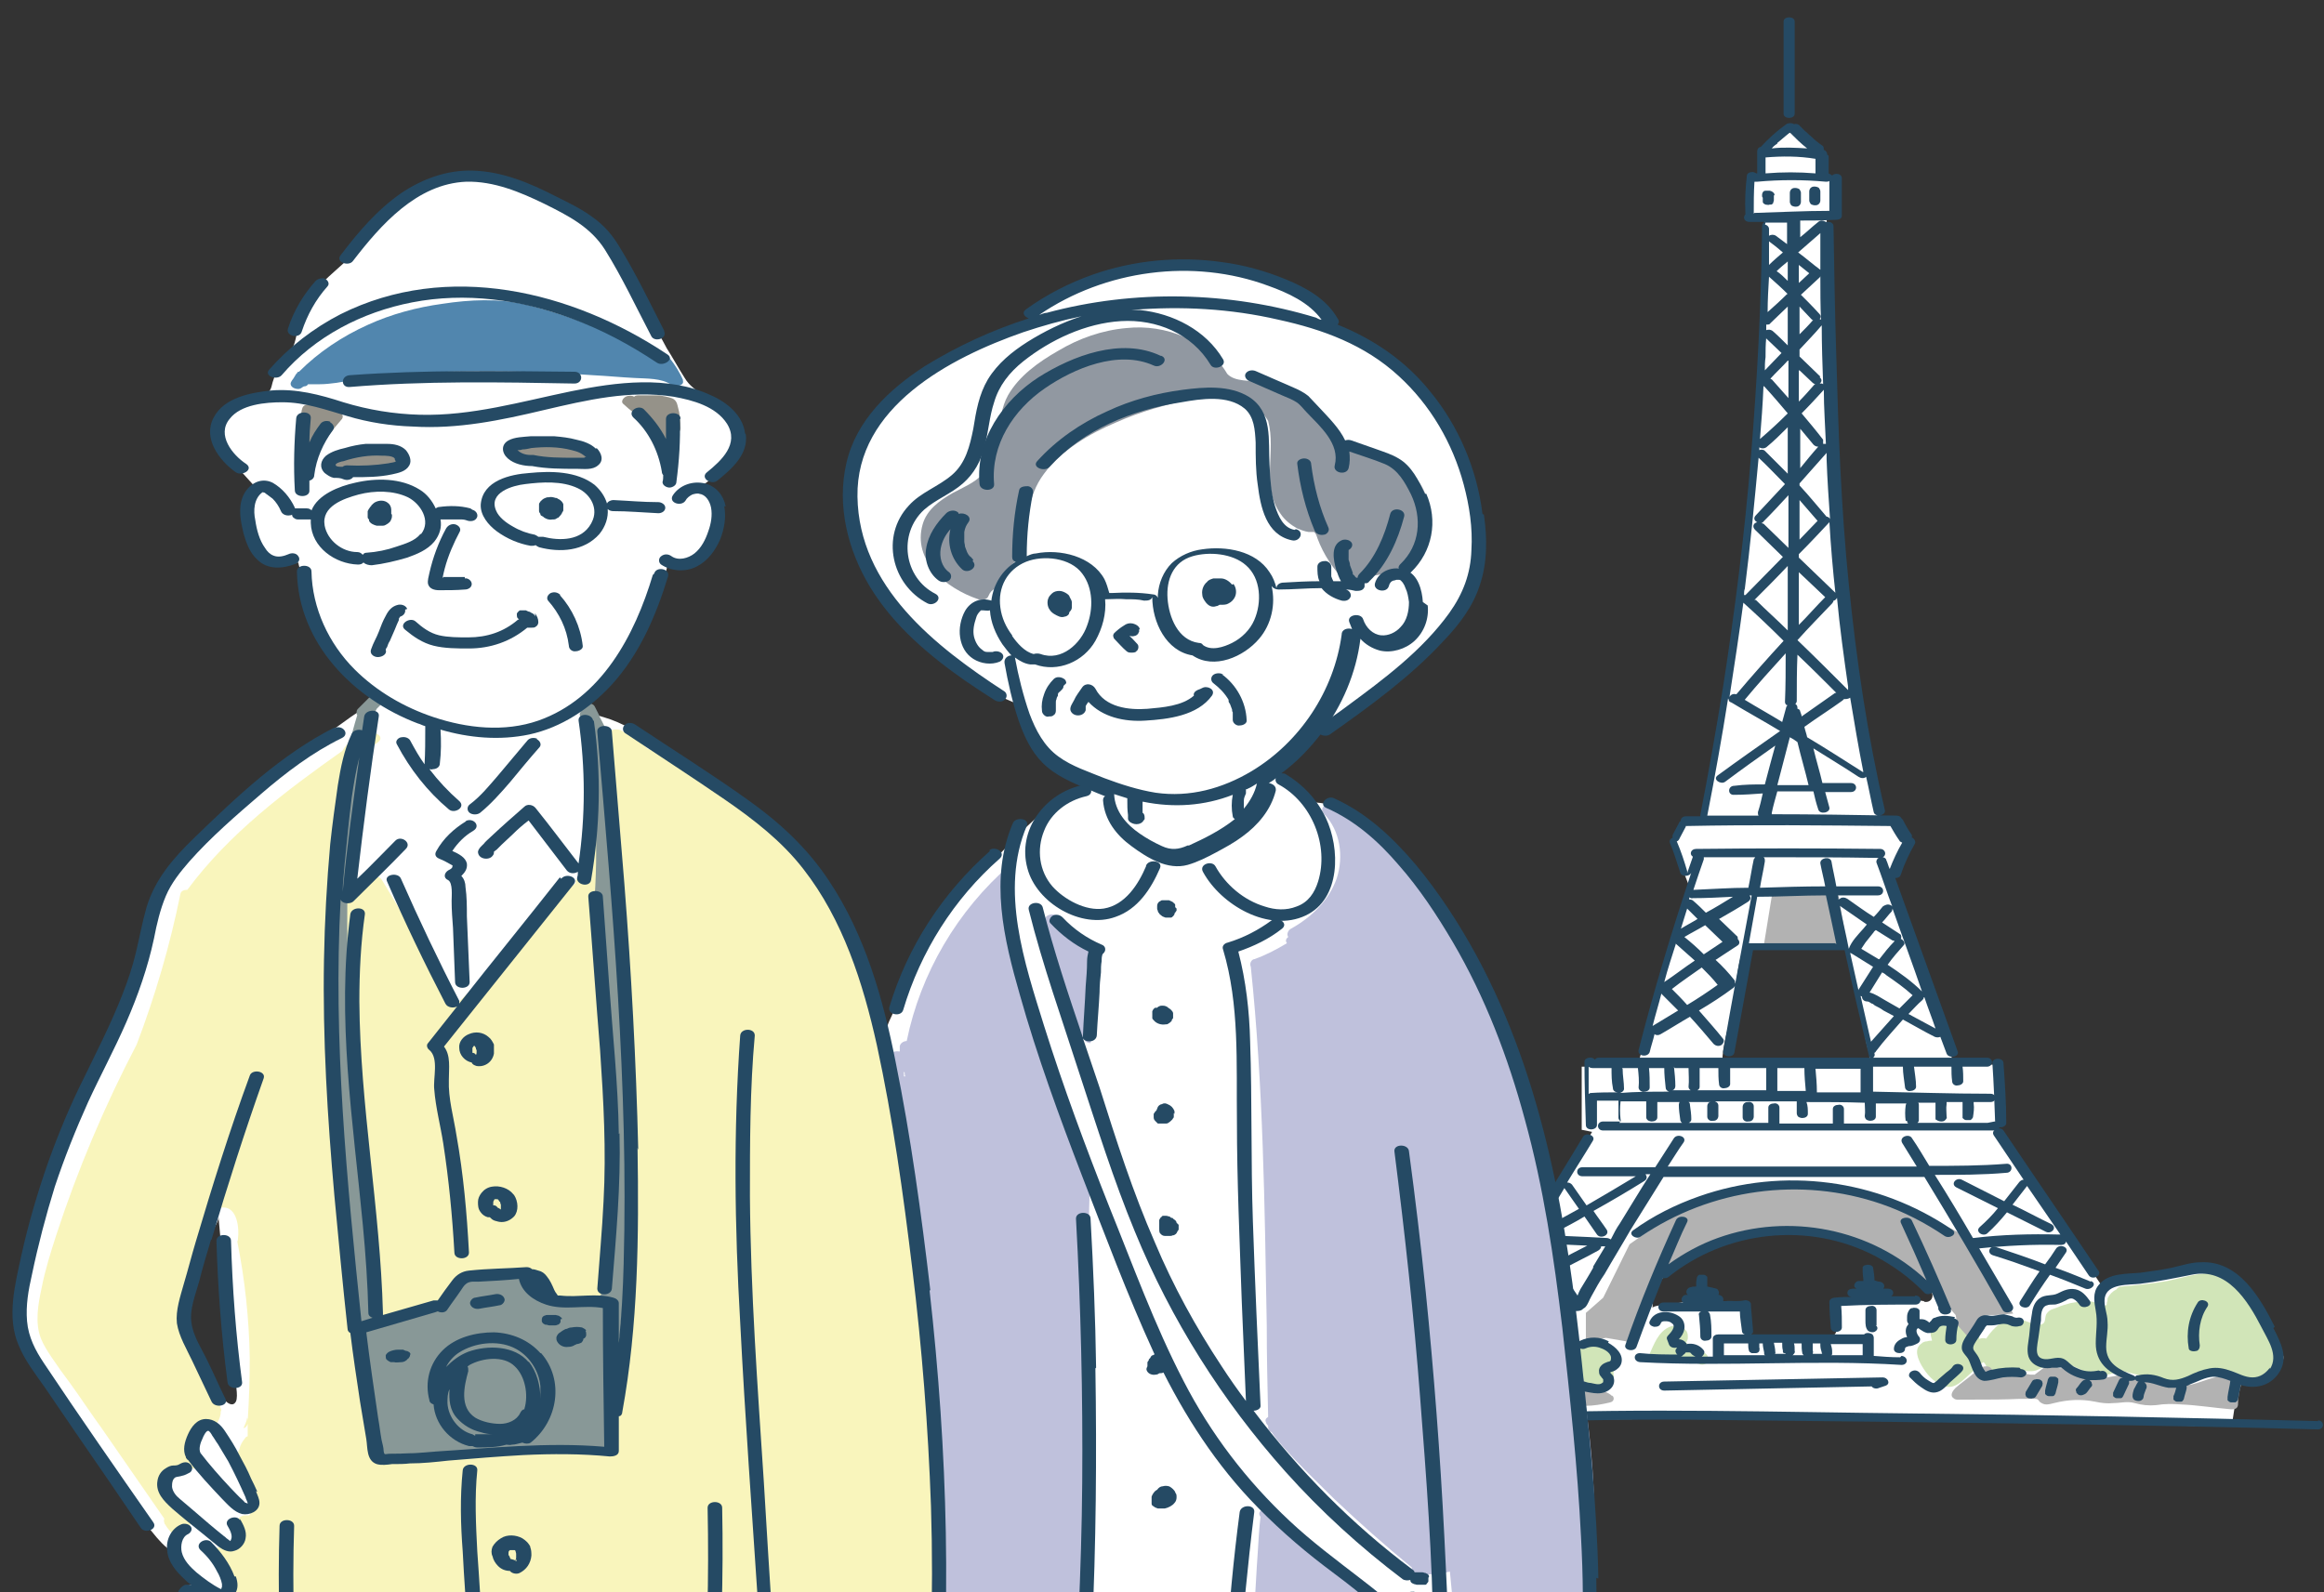 <?xml version="1.0" encoding="UTF-8"?>
<svg id="_レイヤー_2" data-name=" レイヤー 2" xmlns="http://www.w3.org/2000/svg" version="1.1" xmlns:xlink="http://www.w3.org/1999/xlink" viewBox="0 0 335 229.6">
  <rect x="0" y="0" width="335" height="229.6" fill="#333333" stroke="none"/>
  <defs>
    <style>
      .cls-1 {
        fill: #5186ae;
      }

      .cls-1, .cls-2, .cls-3, .cls-4, .cls-5, .cls-6, .cls-7, .cls-8, .cls-9, .cls-10, .cls-11, .cls-12 {
        stroke-width: 0px;
      }

      .cls-2 {
        fill: #bfc1dc;
      }

      .cls-3 {
        fill: none;
      }

      .cls-4 {
        fill: #b2b2b2;
      }

      .cls-13 {
        clip-path: url(#clippath-1);
      }

      .cls-5 {
        fill: #d1e5b8;
      }

      .cls-6 {
        fill: #889897;
      }

      .cls-7 {
        fill: #d8538e;
      }

      .cls-8 {
        fill: #959289;
      }

      .cls-9 {
        fill: #9198a1;
      }

      .cls-10 {
        fill: #f9f5bc;
      }

      .cls-11 {
        fill: #fff;
      }

      .cls-12 {
        fill: #254a64;
      }
    </style>
    <clipPath id="clippath-1">
      <rect class="cls-3" x="0" width="239.4" height="229.6"/>
    </clipPath>
  </defs>
  <g>
    <path class="cls-11" d="M328.9,195c-.3-1-4.6-8.7-5.7-9.8-1.1-1.1-2.9-2.2-4.1-2.3-1.2,0-5.4.8-8.1,1.1-2.8.4-5.3.2-6.1.5s-1.8,1.1-1.8,1.1l-15.2-22.8v-9.3c0,0-6.2,0-6.2,0l-9.5-27,2.9-4.6-2.1-3.4h-1.9c0,0-3.3-16.8-3.9-21.8-.7-5-2.3-20.8-2.6-25.3-.3-4.4-.9-24.9-1-27.3,0-2.4-.3-12.8-.3-12.8v-.2c.3,0,.5,0,.8,0,.3,0,.6-.3.6-.6,0-1.3,0-2.7,0-4,0-.4-.5-.6-.8-.6-.3,0-.6,0-.8,0,0-.6,0-1.2,0-1.8,0-.6.1-1.4-.4-1.9,0,0-.1,0-.2-.1,0,0,0,0,0-.1-.9-1-1.8-1.8-2.9-2.5,0,0-.1,0-.2,0-.2-.2-.4-.3-.7-.4-.9-.2-1.4.5-2,1-.7.6-1.4,1.2-2,1.8-.1.1-.2.2-.2.3-.2,0-.4.3-.4.6v2.5c0,.1,0,.4,0,.5-.3,0-.7.2-1,.3-.4,0-.6.4-.6.8.3,1.3-.2,2.7,0,4,.1.9,1.1.9,1.9.8l-.4,18s-1.4,21-2.6,31c-1.2,10.1-6,38.2-6,38.2l-2.5-.4-1.7,3.4,2.3,5.9-7.5,26h-8c0,.1,0,9.1,0,9.1l1.5.3-14.6,24.1-8.1-4.2-7.6-2.9s-4.2-.5-5.7-.3c-1.6.3-5.7,1.6-6.8,3.1-1.1,1.5-1.7,5.4-1.3,7.9.5,2.5.8,4.9,1.6,5.9s2.5,2.6,3.2,2.6,3.3,0,4.1-.5.4,3.6.4,3.6v3.7c0,0,19.9-1.3,22.1-1.4s18.8-.2,22.8-.2c4,0,25.6,0,30.6,0,5,0,30.3.6,33.8.7,3.5,0,12.6.3,12.6.3h5.1c0,0,1-6.5,1-6.5,0,0,2.9,1.1,4.1.2,1.2-.9,2.6-2.9,2.3-3.9ZM248.3,152.3c.2-2.3,1-4.7,1.5-7,.5-2.7.5-5.9,1.5-8.4.6,0,1-.1,1.6-.3s1.3,0,1.9,0c1.3,0,2.6,0,3.9,0,2.3,0,4.8.3,7.2,0,.1,0,1.9,7.8,2.1,8.4.6,2.3.7,4.7,1.5,7,.6,1.9-4.5,1.3-5.5,1.3-2.3,0-4.6,0-6.9,0-1.3,0-2.5,0-3.8,0-1.7,0-3.3-.2-5,0,0-.3,0-.6,0-.9ZM277.3,187.6c-2.2-.4-4.5-.1-6.8-.2-2,0-4.1-.2-6.1.2,0,1.4.2,2.8.3,4.2,0,.6-.5.9-1,1-1.6.2-3.2-.1-4.9-.1-1.9,0-3.8,0-5.7,0-.5,0-1-.4-1-1,0-.8.5-3.2-.6-3.5-1.1-.2-2.4.4-3.4-.3-.4-.3-.6-.7-.6-1.2,0-.3,0-.5-.3-.7,0,0-.1,0-.1,0-.3.2-.8,0-1-.2-.1,0-.2,0-.3,0-.4,0-.7,0-1,0-.1,0-.2.2-.4.2-.8.2-1,1.2-1.7,1.7-.5.3-4.5.4-4.5.9,0-1.1.2-2.5.7-3.5,1.4-2.4,4.7-3.6,7.1-4.7,9.7-4.7,21.8-3.7,30,3.7.7.6,1.4,1.3,2.1,1.8.9.7.4,2-.7,1.8Z"/>
    <path class="cls-5" d="M233.4,195.3c-.8-1.8-3-1.6-4.6-1.1-.2,0-.4-.1-.6,0-.9.2-.9-2.6-1.1-3.1-.4-1.1-1.5-1.7-2.6-2.1-1.3-.5-2.7-.9-4.1-1.1-.6,0-1.3-.2-1.9,0-.2,0-.5.2-.7.3,0,0-.1.1-.2.2-.1,0-.3-.2-.4-.2-.3-.2-.6-.3-.9-.5-.5-.3-1-.5-1.5-.8-1.1-.6-2.3-1.1-3.5-1.7-2.3-1-4.6-2-7-2.8-.2,0-.3,0-.5,0-4-1.6-9-2.4-12.8,0-1.8,1.1-3,2.8-3.3,4.8-.2,1.2-.1,2.5,0,3.7.1,1.2.3,2.3.6,3.4.6,2.2,2.2,4.3,4.7,4.8.4,0,.6,0,.8-.3,0,0,0,0,0,0,2.4,0,4.5-1.2,6.8-1.6,1.3-.2,2.7-.2,4,0,1.3.2,2.6.4,3.8.3,1.2,0,2.3-.6,3.5-.6.6,0,1,.2,1.6.4.5.2,1.1.4,1.6.4,1.4,0,2.7-.7,4-.8.6,0,1.2,0,1.8,0,.2.1.4.2.7.1,0,0,.1,0,.2,0,.6,0,1.1.2,1.7.3.3,0,.7-.1.9-.4.3,0,.6.1.9.2.5.1,1.7.3,1.9.8.2.4,0,.7.3,1.1.3.3.7.4,1.2.5,1,.3,2.1.8,3.1.3.4-.2.7-.5.8-.9,0-.2,0-.4,0-.6,0-.4-.1-.5.1-.7.5-.7.9-1.3.5-2.2Z"/>
    <path class="cls-5" d="M326.2,189.1c-1.8-2.8-4-5.6-7.8-5.5-2,0-4,.7-6,1.1-2.2.4-4.4.6-6.6.8-.3,0-.6.2-.7.4-.6.3-1,.7-1.3,1.3,0,.2,0,.4-.1.6,0,.3,0,.5-.4.4-.5,0-1.1-.4-1.6-.5-1.1-.2-2.2,0-3.3.2-.6.2-1.2.3-1.8.6-.5.2-1.1.3-1.4.7-.7.6,0,1.7-1.2,1.8-1,0-2.1-.7-3.1-.8-2.1-.2-3.5,1.2-4.6,2.8-.3-.1-.8-.1-1,.1,0,0,0-.1,0-.2,0-.2,0-.3,0-.5,0-.4,0-.7-.1-1.1-.2-.6-.7-1-1.3-1.1-1.2-.3-2.2.4-2.9,1.2-.4-.2-.9-.4-1.4-.5-.4,0-.8,0-1,.4-.2.3-.3.7-.3,1.1,0,.2.2.8.2.9,0,0-.5,0-.7.1-.3,0-.6.1-.8.3-1.2.8-.5,2.3,0,3.2.7,1.2,1.7,2.4,3.1,2.9,1.7.7,2.9-.9,4.1-1.9.3-.3.6-.5.9-.8.2-.2.4-.3.5-.5,0,0,.3-.2.3-.2.2.1.4.5.4.6.2.3.4.5.8.6,1.4.7,2.9-.2,4.3,0,.7.1,1.4.2,2.1,0,.8-.3,1.4-.8,2.3-1,1.8-.4,3.1.4,4.6,1.1,1.4.6,2.7.8,4.2.3.8-.3,1.4-.4,2.2-.1,1,.2,1.9.5,2.9.8,1.7.4,3.4,1.1,5.2.7,1.5-.3,2.7-1.3,4.2-1.5,1.7-.2,3.4.8,5.1,1,1.4.1,3-.2,3.9-1.3,2-2.6-.4-6-1.9-8.3Z"/>
    <path class="cls-4" d="M322.2,198.8c-2.1-1-4.1.3-6.2.8-1.2.3-2.4,0-3.6-.1-.6-.1-1.2-.2-1.9-.3-.6,0-1.1,0-1.7,0-.6,0-1-.5-1.5-.7-.5-.2-.9-.2-1.4-.2-1.1,0-2.1.4-3.2.4-1.2,0-2.4-.5-3.4-1.1-.4-.2-.8-.5-1.3-.5-.5,0-1,.4-1.5,0-.3-.3-.8-.2-1.1,0,0,0-.1,0-.2,0-.2,0-.5,0-.7.2-.4.3-.8.6-1.2.9,0,0,0,0-.1,0-.1,0-.3,0-.5,0-1-.2-2-.2-2.9,0-.7.1-1.9.8-2.3,0-.3-.6-.4-1.2-1.2-1.2-.8,0-1.4.7-1.9,1.1-.8.7-1.7,1.3-2.5,2-.4.4-.9,1.1-.3,1.5.3.3.8.2,1.2.2.6,0,1.2,0,1.8,0,2.1,0,4.3,0,6.4-.1.6,0,1.1,0,1.7,0,.2,0,.5,0,.7,0,.3,0,.4.1.6.4.7.6,1.3.4,2.1.2,2-.5,3.9-.6,5.9-.2.9.2,1.8.3,2.7.2,1,0,1.9-.3,3,0,1.1.3,2,.4,3.1.3,1.2-.2,2.4-.2,3.6-.1,2.4.1,4.8.5,7.2.7.4,0,.9,0,1-.6,0-1.1.2-2.1.5-3.1.2-.6-.6-.9-1.1-.7Z"/>
    <path class="cls-4" d="M232.4,201.3c-.6-.6-1.5-.8-2.4-1-.4,0-.9-.2-1.2-.4-.5-.4-.5-1.1-.7-1.6-.9-2.1-3.6-1.9-5.5-1.9-1.3,0-2.5,0-3.8.3-1.3.2-2.6.8-3.9.9-.6,0-1.2-.2-1.8-.3-.6-.1-1.2-.2-1.8-.2-1.3,0-2.7.2-4,.4-.4,0-.7,0-1.1.1-1.4,0-2.8,0-4.2.1-1.3,0-2.6.2-3.8.8-.4,0-.8,0-.9.4-.3,1.5-.5,2.9-.6,4.4,0,.5.6.7,1,.6,1.2-.2,2.4-.4,3.6-.6.5,0,1.3-.3,1.8-.3.4,0,.7.3,1.2.3.5,0,.9-.2,1.4-.3.5-.1,1-.2,1.6-.2,1.1,0,2.3.1,3.4.3,4.7.5,9.4.5,14.1,0,.3,0,.6-.2.7-.5,0,0,0,0,.1,0,0,0,.2,0,.3,0,.3,0,.5,0,.8.1.6,0,1.2,0,1.8,0,1.2,0,2.4-.2,3.6-.5.5-.1.7-.6.3-1Z"/>
    <path class="cls-5" d="M246.2,195.7c0-.2-.2-.4-.3-.5-.2-.2-.5-.2-.8-.3-.3-.2-.5-.4-.8-.6-.3-.2-.5-.3-.8-.5-.1,0-.3-.1-.5-.2,0,0,0,0,.1-.1.1-.2.2-.4.2-.6,0-.4,0-.8-.3-1.1-.5-.7-1.5-.8-2.3-.5-1.7.7-2.3,2.6-3,4.1-.1.3.2.6.4.7.2.2.5.3.7.2,1-.3,2.1,0,3.1,0,.5,0,1-.2,1.6,0,.4,0,.8.2,1.3.2,0,0,0,0,0,0,.2.3.6.3.9.2.4-.1.5-.6.4-.9Z"/>
    <polygon class="cls-4" points="264.9 128.4 255.5 128.6 254.2 136.6 266.3 136.7 264.9 128.4"/>
    <path class="cls-4" d="M283.6,178.4s-12.1-7.1-24.5-7.4c-15.2-.4-21.2,6.3-21.2,6.3l-3,2.1-3.8,7.7-2.5,2.2v4.1s2.9-.5,2.9-.5l2.9.5.7.9c.2-.6.5-1.3.8-1.9.6-1.3,1-2.6,1.6-4,.5-1.2,1-3,2-3.9.6-.5.3-.7,1-1.1l.4-.4s5.3-4.7,15.3-5.5c9.9-.9,22,7.9,22,7.9l3.7,4.2.3,1.5,1.7,1.9,2.3-3.4h1.5s2.5-.2,2.5-.2l-6.4-11Z"/>
    <g>
      <path class="cls-12" d="M334.2,204.9c-19.5-.5-39-.9-58.5-1.1-19.3-.2-38.7-.8-58,0-10.9.4-21.7,1.3-32.5,2.5-.4,0-.7.4-.6.8.1.4.6.5,1,.4,19.3-2.2,38.6-2.9,58-2.8,19.3.2,38.6.4,57.8.7,10.9.2,21.8.4,32.7.7,1,0,1-1.3,0-1.3Z"/>
      <path class="cls-12" d="M217.4,188.2c0-.4-.3-.6-.7-.6,0-.1-.1-.2-.2-.3-4.7-3.7-10.5-5.7-16.1-7.6-3-1-6-.9-9.1-.4-2.8.5-5,2-6.1,4.5-1.2,2.8-.9,5.9-.4,8.8.4,2.2,1,4.8,3,6.2,2.5,1.7,5.5.8,8-.2,1.6-.6,3.2-.9,5-.9,1.7,0,3.4,0,5,0,1,0,1.9,0,2.9,0,.9,0,1.9-.1,2.8,0,.8.1,1.3.6,2.2.5.8,0,1.6-.2,2.3-.4.6-.2,1-.5,1.1-1.2.1-.9.2-1.8.3-2.7.2-1.9.2-3.8.2-5.7ZM215.7,192.5c0,.7,0,1.4-.2,2.2,0,.4,0,1.7-.3,1.9-.1.1-.7.2-.9.2-.3,0-.7.2-1,.2-.6,0-1.2-.5-1.8-.5-1.4-.2-2.8,0-4.2,0-2.9,0-5.8-.2-8.7.1-2.7.3-5.2,2.1-7.9,1.9-2.5-.1-3.6-2.5-4.1-4.6-.6-2.6-1.1-5.5-.5-8.1.6-2.4,2.1-4.4,4.6-5.1,2.6-.7,5.8-.8,8.4,0,2.9.9,5.7,1.9,8.4,3.1,2.8,1.2,5.4,2.6,7.8,4.4.1.1.3.1.5.2,0,1.4,0,2.8,0,4.2Z"/>
      <path class="cls-12" d="M203,184.7c-.3-.3-.7-.4-1.1-.2-.3.2-.6.6-.3.9,1.1,1.3,1.7,2.8,1.8,4.5,0,.4.4.7.8.6.3,0,.8-.2.8-.6-.1-1.9-.8-3.7-2-5.1Z"/>
      <path class="cls-12" d="M195.5,201c0-.3.1-.6.2-.8.1-.4-.2-.7-.6-.8-.4,0-.8,0-1,.5-.4,1-.4,2-.2,3,0,.2.2.3.4.4.2,0,.4.1.6,0,.4-.1.7-.4.6-.8,0,0,0-.1,0-.2,0-.5,0-.9,0-1.4Z"/>
      <path class="cls-12" d="M201.2,198.7c-.4,0-.8.2-.8.6v2.4c0,.4.4.7.8.6.4,0,.8-.2.8-.6v-2.4c0-.4-.4-.7-.8-.6Z"/>
      <path class="cls-12" d="M206.8,199.3c0-.2-.1-.4-.2-.5-.1-.1-.4-.2-.6-.2-.4,0-.8.2-.8.6,0,.7,0,1.5.1,2.2,0,.2,0,.3.2.5.1.1.4.2.6.2.2,0,.4,0,.6-.2.1-.1.3-.3.2-.5-.1-.7-.2-1.5-.1-2.2Z"/>
      <path class="cls-12" d="M212.1,199.9c0-.2,0-.3-.2-.5-.1-.1-.4-.2-.6-.2-.2,0-.4,0-.6.2-.1.1-.3.3-.2.5,0,.6.1,1.3.2,1.9,0,.2,0,.3.2.5.1.1.4.2.6.2.2,0,.4,0,.6-.2.1-.1.3-.3.2-.5,0-.6-.1-1.3-.2-1.9Z"/>
      <path class="cls-12" d="M220,201.3c-.2-.2-.3-.4-.5-.7-.2-.3-.3-.7-.3-1,0,0,0,0,0-.1,0-.2,0-.3-.2-.5-.1-.1-.4-.2-.6-.2-.2,0-.4,0-.6.2-.1.1-.3.3-.2.5,0,.9.4,1.8,1.1,2.4.1.1.3.3.5.3.2,0,.4,0,.6,0,.2,0,.3-.2.4-.4,0-.2,0-.4,0-.5Z"/>
      <path class="cls-12" d="M223,199.9c0-.2,0-.3-.2-.5-.1-.1-.4-.2-.6-.2-.2,0-.4,0-.6.2-.1.1-.2.3-.2.5,0,.5,0,1,.1,1.6,0,.2,0,.3.2.5.1.1.4.2.6.2.2,0,.4,0,.6-.2.1-.1.2-.3.2-.5,0-.5,0-1-.1-1.6Z"/>
      <path class="cls-12" d="M226.9,195.9c0-.7,0-1.4,0-2.2,0-1.4-.1-2.9-.2-4.3,0-.2-.2-.5-.4-.6-2.5-1-5.1-1.8-7.7-2.3-.4,0-.9,0-1,.5-.1.4.2.7.6.8,2.4.4,4.7,1.1,7,2,0,1.1.1,2.3.2,3.4,0,.6,0,1.3,0,1.9,0,.3,0,.7,0,1-2.5-.4-5-.3-7.5,0-.4,0-.7.4-.6.8.1.4.6.5,1,.4,1.4-.2,2.8-.3,4.2-.3.7,0,1.3,0,2,.1.6,0,1.4.3,2,0,.5-.3.5-.9.5-1.4Z"/>
      <path class="cls-12" d="M231.9,193.4c-1.3-.7-2.8-.7-4.1-.1-.3.1-.5.6-.3.9.2.3.7.4,1.1.2.7-.3,1.5-.3,2.2,0,.6.2,1.6.8,1.4,1.6,0,.1,0,.2-.2.3-.1,0-.4.1-.6.2-.5.2-1,.7-.9,1.3,0,.3.1.5.3.7.1.2.2.2.3.4,0,0,0,0,0,.1,0,0,0,.1,0,.2,0,.2-.2.2-.3.3-.4.2-1,0-1.5-.1-.3,0-.6-.1-.9-.2-.1,0-.3,0-.4,0-.2-.3-.6-.4-.9-.3-.4,0-.7.4-.6.8.2.7,1.1.8,1.7.9.7.1,1.4.3,2.1.3.7,0,1.4-.2,1.9-.7.4-.4.6-1,.4-1.6,0-.3-.4-.5-.5-.7,0,0,0,0,0,0,0,0,.1-.1.2-.1.3-.1.6-.2.8-.4.3-.2.5-.5.6-.8.4-1.3-.8-2.4-1.9-3Z"/>
      <path class="cls-12" d="M273.9,195.7c-1.3,0-2.6-.1-3.8-.2,0,0,0,0,0,0,0-.9,0-1.7,0-2.6,0-.2-.1-.4-.2-.5-.1-.1-.4-.2-.6-.2-.2,0-.4,0-.6.2-6.9,0-13.8,0-20.6,0-.1,0-.3,0-.4,0-.4,0-.8.2-.8.6v2.6c-.6,0-1.2,0-1.8,0,0,0,.1,0,.2,0,.3-.2.5-.6.3-.9-.6-.8-1.6-1.1-2.5-.9,0,0,0,0,0-.1-.3-.4-.7-.6-1.1-.6,0,0,0,0,0,0,.4-.4.7-.9.8-1.5.1-.8-.2-1.5-.9-1.9-1.3-.8-3.4-.8-4.1.8-.2.4.2.7.6.8.4,0,.8,0,1-.5.1-.3.4-.3.6-.3.3,0,.7,0,1,.3.7.4-.2,1.4-.5,1.7-.2.2-.3.4-.2.6l.3.8c.2.4.7.5,1.1.4,0,0,0,0,0,.1,0,0,0,0,0,0,0,0,0,0,0,0,0,0,0,0,0,0,0,0,0,0,0,0,0,0,0,0-.1.1-.2.3,0,.7.2.8,0,0,.1,0,.2,0-1.9,0-3.7,0-5.6-.2-1,0-1,1.2,0,1.3,12.6.7,25.1-.4,37.7.4,1,0,1-1.2,0-1.3ZM242.7,195.3c.1,0,.2-.2.3-.3,0,0,0,0,.2,0,0,0,0,0,0,0,0,0,0,0,0,0,0,0,0,0,0,0,0,0,.1,0,.1,0,0,0,0,0,.1,0,0,0,0,0,0,0,0,0,0,0,.1,0,0,0,0,0,0,0,.2,0,.2.1.4.3.1.1.3.2.5.3-.7,0-1.5,0-2.2,0,0,0,.2,0,.3-.1ZM248.5,195.5v-1.8c1.2,0,2.3,0,3.5,0,0,.3,0,.7.1,1,0,.2.2.3.4.4,0,0,.2,0,.3,0,.1,0,.2,0,.3,0,.2,0,.4-.1.5-.3,0-.2.1-.3,0-.5,0,0,0-.1,0-.2,0-.1,0-.3,0-.4.2,0,.3,0,.5,0,0,.4.1.8.2,1.3,0,0,0,.2,0,.2,0,0,0,.2.2.2,0,0,0,0,0,0-2,0-4.1,0-6.1,0ZM255.7,195.4s0,0,0,0c.1-.1.3-.3.2-.5,0-.4-.1-.8-.2-1.3.4,0,.8,0,1.2,0,0,.4,0,.8.1,1.1,0,0,0,.2,0,.2,0,0,0,.2.2.2,0,0,.2,0,.2.1-.7,0-1.3,0-2,0ZM258.3,195.4c0,0,.2,0,.2-.1.1-.1.3-.3.2-.5,0-.4,0-.8-.1-1.1.4,0,.7,0,1.1,0,0,.5,0,.9.1,1.4,0,.1.1.2.2.3-.6,0-1.2,0-1.8,0ZM261.1,195.3c0,0,.1,0,.2-.1,0-.1.1-.3,0-.5,0,0,0-.2,0-.3,0-.2,0-.4,0-.6,0,0,0,0,0-.1,0,0,0,0,0,0,.4,0,.7,0,1.1,0,0,0,0,0,0,0,0,.1,0,.2,0,.3,0,.3.1.7.2,1,0,0,0,.2.1.2,0,0,0,0,.1,0-.6,0-1.2,0-1.7,0ZM268.5,195.4c-1.5,0-3.1,0-4.6,0,0,0,.1,0,.2-.1,0,0,0-.1,0-.2,0-.1,0-.2,0-.3,0-.3-.1-.7-.2-1,0,0,0,0,0,0,1.5,0,3.1,0,4.6,0,0,.6,0,1.2,0,1.7Z"/>
      <path class="cls-12" d="M271.4,198.6c-10.5.2-21,.4-31.5.6-1,0-1,1.3,0,1.3,10-.2,20-.4,29.9-.6.2.3.7.4,1.1.2.3-.1.6-.2.9-.3.8-.3.3-1.2-.4-1.2Z"/>
      <path class="cls-12" d="M281.8,189.9c-1-.2-2-.3-2.9.1-.2,0-.4.2-.5.4,0,0-.2.2-.3.3,0,0,0,0,0,0,0,0,0,0,0,0-.2-.2-.4-.3-.6-.4-.3-.1-.5-.1-.8-.1,0,0,0-.1,0-.2,0,0,0-.2,0-.3,0-.1,0-.2,0-.3,0-.1,0-.3,0-.4,0-.2-.2-.3-.4-.4-.2,0-.4-.1-.6,0-.2,0-.4.1-.5.3-.2.3-.3.6-.3,1,0,.2,0,.3,0,.5,0,.2.1.3.2.5,0,0,0,0,0,0,0,0-.1.2-.2.3-.3.5-.2,1.1,0,1.6-.3,0-.6.1-.9.3-.6.3-1,.8-1,1.4,0,.8,1.6.8,1.6,0,0-.3.3-.3.5-.4.5,0,.9-.2,1.3-.4.4-.2.5-.7.2-1-.2-.2-.6-1-.1-1.2,0,0,0,0,0,0,0,0,.2.1.3.2.3.2.6.4,1,.5.4,0,.9,0,1.2-.2.3-.2.4-.5.6-.7.3-.2.6-.2,1-.1-.1.7-.2,1.3-.2,2,0,.9,1.6.8,1.6,0,0-.8.1-1.6.3-2.3.1-.4-.2-.7-.6-.8Z"/>
      <g>
        <path class="cls-12" d="M278.7,199.5s0,0,0,0c0,0,0,0,0,0Z"/>
        <path class="cls-12" d="M281.5,197c-.3.5-.9.8-1.3,1.2-.2.2-.5.4-.7.6-.2.2-.4.4-.7.6,0,0,0,0,0,0,0,0,0,0,0,0,0,0,0,0,0,0,0,0,0,0,0,0,0,0,0,0,0,0,0,0,0,0,0,0,0,0-.1,0-.2,0-.2-.1-.4-.2-.7-.4-.5-.3-.9-.7-1.2-1.1-.3-.3-.7-.4-1.1-.2-.3.1-.6.6-.3.9.5.5,1,1,1.6,1.4.7.5,1.5,1,2.4.7.7-.2,1.3-.9,1.8-1.4.3-.3.6-.5.9-.8.3-.3.6-.5.9-.9.5-.8-.9-1.3-1.4-.6Z"/>
      </g>
      <path class="cls-12" d="M291.1,197.2c-1.3-.1-2.7,0-4,.3-.3,0-.6.2-.9.3,0,0,0,0,0,0,0,0-.1-.2-.2-.3-.3-.4-.4-.9-.6-1.4-.2-.5-.5-.9-.8-1.3-.4-.5,0-1,.3-1.5.4-.6.8-1.2,1.2-1.8,0-.1.2-.3.3-.4,0,0,0,0,0,0,0,0,0,0,0,0,0,0,.1,0,.2,0,.2,0,.4,0,.5,0,.7,0,1.4-.3,2-.2.3,0,.6.2.9.3.4.1.8.1,1.1,0,.4,0,.7-.4.6-.8-.1-.4-.6-.5-1-.4-.2,0-.5-.1-.6-.2-.4-.1-.8-.2-1.2-.3-.7,0-1.4.3-2.1.2-.8-.2-1.5,0-1.9.7-.4.7-.9,1.4-1.3,2-.4.6-.9,1.3-.8,2.1.1.6.7,1,1,1.6.5,1.1.8,2.8,2.2,3,.5,0,.9-.1,1.4-.2.4-.1.8-.2,1.3-.3.9-.1,1.8-.1,2.6,0,.4,0,.8-.3.8-.6s-.4-.6-.8-.6Z"/>
      <path class="cls-12" d="M302.5,197.6c-.9.2-1.9.2-2.8-.2-.4-.2-.8-.3-1.1-.6-.4-.3-.7-.7-1.2-.9-1-.4-2,.3-3,0-1-.3-.8-1.4-.7-2.2.2-1.1.3-2.2.5-3.3,0-.7,0-2,.9-2.2.5-.2,1,0,1.5-.2.4-.1.8-.3,1.2-.5.3-.2.7-.4,1.1-.2.4.2.7.6.9.9.5.6,2,.1,1.4-.7-.5-.7-1.1-1.4-2-1.6-1-.2-1.8.2-2.6.6-.8.4-1.8.1-2.6.7-.7.5-1,1.3-1.1,2.2-.2,1.1-.3,2.1-.4,3.2-.1.9-.4,2-.1,3,.3.9,1.1,1.4,2,1.6.5.1,1,.1,1.4,0,.3,0,.5,0,.8,0,.4,0,.5-.1.7.1,1,.9,2.2,1.4,3.4,1.6-.2,0-.4.1-.6.3-.3.3-.5.7-.8,1-.1.1-.1.3,0,.5,0,0,0,.2.1.2,0,0,.1.1.2.2.4.2.8,0,1.1-.2.3-.3.5-.7.8-1,.1-.1.1-.3,0-.5,0,0,0-.2-.1-.2,0,0-.1-.1-.2-.2,0,0,0,0-.1,0,.7,0,1.4,0,2.1-.1,1-.2.5-1.5-.4-1.2Z"/>
      <path class="cls-12" d="M327.9,191.3c-2.1-4.2-5.2-9.6-10.7-9.3-1.4,0-2.8.5-4.2.8-1.5.3-2.9.5-4.4.7-2,.2-4.7,0-6.1,1.8-.9,1.1-.6,2.5-.4,3.7.3,1.6,0,3.1,0,4.7,0,2.7,1.7,4.1,3.9,5,0,0-.2,0-.2,0-.2,0-.3.2-.4.4-.3.6-.5,1.1-.8,1.7,0,.2,0,.4,0,.5.1.1.3.3.5.3.2,0,.4,0,.6,0,.2,0,.3-.2.4-.4.3-.6.5-1.1.8-1.7,0-.1,0-.3,0-.4.3,0,.7,0,.9-.2.1.2.3.3.5.3,0,0-.1,0-.2.2-.2.3-.3.6-.5.9-.1.3-.2.7-.2,1,0,.2.1.4.2.5.1.1.4.2.6.2.2,0,.4,0,.6-.2,0,0,0,0,.1-.1,0,0,.1-.2.1-.3,0,0,0,0,0,0,0-.3.2-.7.3-1,0,0,0-.1.1-.2,0-.1.1-.3,0-.5,0-.1-.2-.3-.3-.4,1.2,0,2.2.6,3.5.8.4,0,.8,0,1.1,0-.1.4-.2.8-.4,1.2,0,.2,0,.4,0,.5.1.1.3.3.5.3.2,0,.4,0,.6,0,.2,0,.3-.2.4-.4.1-.5.3-1,.4-1.5,0-.2,0-.3,0-.4.2,0,.3-.1.5-.2,1.1-.4,2.1-1,3.3-1.1.9,0,1.7.3,2.5.6,0,0,0,0,0,0-.1.8-.3,1.5-.4,2.3,0,.2,0,.3,0,.5.1.1.3.3.5.3.2,0,.4,0,.6,0,.1,0,.3-.2.4-.4.1-.7.3-1.4.4-2.1,2,.6,4.1.2,5.4-1.6,1.6-2.2.4-4.5-.7-6.6ZM327.2,197.2c-.6.8-1.4,1.4-2.5,1.4-1.1,0-2.1-.6-3-.9-1.1-.4-2.1-.6-3.2-.4-1.1.2-2.1.6-3.1,1.1-1.2.5-2.2.8-3.5.3-1.2-.5-2.4-.7-3.7-.4-.2,0-.3,0-.4.2,0,0-.1-.1-.3-.2-2-.8-3.9-1.7-3.9-4.1,0-1.2.3-2.4.2-3.6,0-1.2-.6-2.3-.4-3.5.4-2.1,3.5-1.8,5.1-2,2.5-.3,4.9-.8,7.4-1.3,5.1-1.1,8.1,3.7,10.1,7.6.9,1.8,2.5,4,1.2,6Z"/>
      <path class="cls-12" d="M316.8,187.8c-1.3,2-1.7,4.3-1.3,6.6,0,.4.7.5,1,.4.4,0,.6-.4.6-.8-.3-1.9,0-4,1.1-5.6.5-.8-1-1.3-1.4-.6Z"/>
      <path class="cls-12" d="M296.7,198.8c-.1-.1-.3-.3-.5-.3-.2,0-.4,0-.6,0-.2,0-.3.2-.4.4-.1.5-.3,1-.4,1.6,0,.2,0,.3,0,.5.1.1.3.3.5.3.2,0,.4,0,.6,0,.2,0,.3-.2.4-.4.1-.5.3-1,.4-1.6,0-.2,0-.3,0-.5Z"/>
      <path class="cls-12" d="M294.4,199.3c0-.2-.2-.3-.4-.4-.2,0-.4-.1-.6,0-.2,0-.4.1-.5.3-.3.5-.6,1-.9,1.5,0,.2-.1.3,0,.5,0,.2.2.3.4.4.2,0,.4.1.6,0,.2,0,.4-.1.5-.3.3-.5.6-1,.9-1.5,0-.2.1-.3,0-.5Z"/>
      <path class="cls-12" d="M302.4,183.1c-4.5-6.7-9.1-13.4-13.6-20.1-.5-.7-1.9-.1-1.4.7l4.3,6.4c-.2,0-.4.1-.6.3-.7.9-1.5,1.9-2.2,2.8l-6.1-3.1c-.8-.4-1.7.6-.8,1.1,2,1,4,2,6,3-.8,1-1.7,1.9-2.6,2.7-.8.7.5,1.5,1.1.9,1-.9,1.9-1.9,2.8-3l5.6,2.8c.8.4,1.7-.6.8-1.1-1.9-.9-3.7-1.9-5.6-2.8.7-.9,1.4-1.8,2.1-2.7l4.8,7c0,0-.1,0-.2,0-4.1-.1-8.2,0-12.3.5,0,0,0,0-.1,0-1.8-3.1-3.6-6.1-5.5-9.1,3.5,0,6.9,0,10.3-.3,1,0,1-1.4,0-1.3-3.7.3-7.4.3-11.1.3-.8-1.3-1.6-2.7-2.5-4-.4-.7-1.9-.2-1.4.7.7,1.1,1.4,2.3,2.1,3.4-3.5,0-7,0-10.5,0-8,0-16.1,0-24.1,0-.4,0-.9,0-1.3,0,.8-1.2,1.5-2.4,2.3-3.5.5-.8-.9-1.3-1.4-.6-.9,1.4-1.8,2.8-2.7,4.2-3.5,0-7,0-10.5,0-1,0-1,1.3,0,1.3,2.6,0,5.2,0,7.7,0-2.3,1.4-4.7,2.8-7.1,4.2-.7-1-1.4-2-2.1-3-.2-.2-.4-.3-.7-.3,1.2-2,2.5-4,3.7-6,.5-.8-1-1.3-1.4-.6-2.1,3.5-4.3,7-6.4,10.5l-3.2,5.2c-.5.9-1.1,1.7-1.6,2.6-.3.5-.6.9-.8,1.4,0,.2-.2.5-.4.8-.3,0-.5,0-.6.3-.4.7.3,1.3,1,1.2.9-.2,1.3-1.5,1.8-2.2.9-1.4,1.7-2.8,2.6-4.3,0,0,.2.1.3.1-.2.2-.2.4,0,.7.7,1,1.3,1.9,2,2.9-1.6.9-3.3,1.7-4.9,2.6-.9.5,0,1.5.8,1.1,1.6-.9,3.3-1.7,4.9-2.6l2.8,4.1c0,.1,0,.3.1.4.1.1.2.2.4.3.3.1,1,0,1.2-.3,0,0,.2-.1.3-.2.4-.4.6-1.1.9-1.6.6-1.1,1.2-2.2,1.9-3.2,1.2-2.1,2.5-4.2,3.7-6.3,1.6-2.6,3.2-5.1,4.8-7.7,12.2,0,24.4,0,36.6,0,.3,0,.6,0,1,0,3.9,6.4,7.7,12.8,11.3,19.2.4.7,1.9.2,1.4-.7-1.6-2.7-3.2-5.5-4.8-8.2,3.9-.4,7.8-.6,11.8-.5.4,0,.7-.2.7-.5l3.3,4.9c.5.7,1.9.1,1.4-.7ZM222.3,179.3c2.2.1,4.4.2,6.5.3-1.6.8-3.1,1.6-4.7,2.5-.6-.9-1.2-1.8-1.9-2.8ZM229.7,182.7c-.6,1.1-1.3,2.2-1.9,3.2-.1.2-.3.6-.4.9-.8-1.2-1.6-2.4-2.5-3.6,1.8-1,3.7-1.9,5.5-2.9.3-.2.4-.4.4-.6.2,0,.4,0,.6,0-.6,1-1.2,2-1.8,3ZM233.5,176.4c-.5.7-.9,1.5-1.3,2.3-.2-.1-.4-.2-.6-.2-3.4-.2-6.8-.3-10.2-.5.2-.4.4-.7.7-1.1,1.1-1.9,2.3-3.7,3.4-5.6.7,1,1.4,2,2.1,3-1.3.7-2.7,1.5-4,2.2-.9.5,0,1.5.8,1.1,1.3-.7,2.7-1.4,4-2.2.6.9,1.2,1.7,1.8,2.6.5.7,1.9.1,1.4-.7-.6-.9-1.3-1.8-1.9-2.7,2.5-1.4,4.9-2.8,7.3-4.3.5-.3.4-.7.2-1h.7c-1.5,2.3-2.9,4.7-4.4,7.1Z"/>
      <path class="cls-12" d="M301.4,184.8c-1.7-.7-3.4-1.4-5.1-2,.5-.7,1-1.5,1.5-2.2.5-.8-.9-1.3-1.4-.6-.5.8-1,1.5-1.6,2.3-2.3-.9-4.7-1.7-7.1-2.5-.9-.3-1.4.9-.4,1.2,2.3.7,4.5,1.5,6.7,2.3-1,1.4-1.9,2.9-2.8,4.3-.5.8,1,1.3,1.4.6.9-1.5,1.9-3,2.9-4.4,1.7.6,3.4,1.3,5.1,2,.8.3,1.8-.7.8-1.1Z"/>
      <path class="cls-12" d="M281.4,177.3c-10.7-7.3-24.3-9.1-36.5-4.8-3.4,1.2-6.6,2.8-9.5,4.9-.8.6.5,1.4,1.1.9,10.1-6.9,23.1-8.7,34.7-4.7,3.2,1.1,6.3,2.7,9.1,4.6.7.5,2-.3,1.1-.9Z"/>
      <path class="cls-12" d="M281.3,188.8c-1.8-4.3-3.7-8.6-5.7-12.8-.3-.7-1.9-.5-1.6.3,1.3,2.8,2.5,5.5,3.7,8.3-8-7.5-19.8-9.8-30.1-6.1-2.5.9-4.9,2.2-7.1,3.8.9-2,1.7-4.1,2.7-6.1.4-.8-1.2-1.1-1.6-.3-2.7,5.9-5.2,11.9-7.3,18-.3.8,1.3,1.1,1.6.3,1.2-3.3,2.5-6.7,3.8-9.9.2,0,.5,0,.7-.1,8.4-6.8,20.3-8.1,29.9-3.1,2.6,1.4,5,3.1,7.1,5.3.3.3.8.2,1.1,0,.3.7.6,1.4.9,2.1,0,0,0,.1,0,.2,0,.1.1.3.2.4.3.7,1.9.5,1.6-.3Z"/>
      <path class="cls-12" d="M252.4,188.1c0-.5-.6-.7-1-.6-.9.2-1.8,0-2.7.1-.1,0-.2,0-.3,0,0,0,0,0,0-.1.1-.4-.2-.7-.6-.8,0,0,0,0-.1,0,0,0,0,0,0,0,.2-.3,0-.8-.3-.9-.4-.1-.8-.2-1.3-.3,0,0,0,0,0,0,0-.2,0-.5,0-.7,0,0,0-.2,0-.2,0-.2,0-.4,0-.5-.1-.1-.3-.3-.5-.3-.2,0-.4,0-.6,0-.2,0-.3.2-.4.4,0,.2-.1.5-.1.7,0,.2,0,.4,0,.6-.3,0-.5,0-.8.1-.3,0-.7.4-.6.8,0,.1.1.2.2.3-.1,0-.2,0-.3,0-.3,0-.7.4-.6.8,0,.1.1.2.2.3-.9,0-1.8,0-2.8,0-1,0-1,1.3,0,1.3,1.8,0,3.6,0,5.4,0-.2.1-.4.3-.3.5.1,1,.2,2.1.2,3.1,0,.4.4.7.8.6.4,0,.8-.2.8-.6,0-1,0-2.1-.2-3.1,0-.2-.2-.4-.3-.5,1.5,0,3.1,0,4.6,0,0,.9.2,1.9.3,2.8,0,.8,1.7.8,1.6,0-.1-1.2-.2-2.3-.3-3.5Z"/>
      <path class="cls-12" d="M276,186.9c-1.1,0-2.3,0-3.4,0,.2-.1.3-.3.3-.5,0-.4-.4-.6-.8-.6-.2,0-.4,0-.6,0,0,0,0-.1.1-.2.1-.4-.2-.7-.6-.8-.3,0-.5-.1-.8-.2,0,0,0,0,0,0,0-.6-.1-1.2-.2-1.8,0-.2-.2-.3-.4-.4-.2,0-.4-.1-.6,0-.2,0-.4.1-.5.3,0,0,0,.1,0,.2,0,.1,0,.2,0,.3,0,0,0,.2,0,.2,0,.4.1.8.1,1.3-.2,0-.5,0-.7,0-.3,0-.7.4-.6.8,0,.1.2.2.3.3-.2,0-.3,0-.5,0-.4,0-.8.2-.8.6s.3.6.7.6c-.8,0-1.7,0-2.5.1-.3,0-.8.2-.8.6,0,1.2.1,2.5.2,3.7,0,.9,1.6.8,1.6,0,0-1,0-2.1-.1-3.1,3.6-.2,7.1-.2,10.7-.2,1,0,1-1.3,0-1.3Z"/>
      <path class="cls-12" d="M270.5,191.1s0,0,0,0c0-.3,0-.7,0-1,0-.4,0-.8,0-1.2,0-.4-.4-.7-.8-.6-.4,0-.8.2-.8.6,0,.5,0,1,0,1.5,0,.5,0,1.1.4,1.5.3.2.8.3,1.1,0,.3-.2.3-.6,0-.8Z"/>
      <path class="cls-12" d="M288.8,153.3c0-.9-1.7-.8-1.6,0,.2,2.9.3,5.8.4,8.6,0,.9,1.6.8,1.6,0,0-2.9-.2-5.8-.4-8.6Z"/>
      <path class="cls-12" d="M252,158.9c-.2,0-.4,0-.6.2-.1.1-.2.3-.2.5v1.5c0,.4.4.7.8.6.2,0,.4,0,.6-.2.1-.1.2-.3.2-.5v-1.5c0-.4-.4-.7-.8-.6Z"/>
      <path class="cls-12" d="M286.5,161.9c-3.4,0-6.7,0-10.1,0,.1-.1.2-.2.2-.4,0-.7,0-1.5,0-2.2,0-.1,0-.2-.1-.3.8,0,1.7,0,2.5,0,0,0,0,.2,0,.3,0,.6,0,1.2,0,1.8,0,0,0,.2,0,.2,0,0,0,.2.2.2.1.1.4.2.6.2.2,0,.4,0,.6-.2.1-.1.3-.3.2-.5,0-.6-.1-1.2,0-1.8,0,0,0-.2,0-.3.8,0,1.5,0,2.3,0,0,0,0,.1,0,.2,0,.5,0,1.1,0,1.6,0,0,0,0,0,0,0,0,0,.2,0,.3,0,0,0,.2,0,.2.1.1.3.3.5.3.2,0,.4,0,.6,0,.1,0,.3-.2.4-.4.1-.7.2-1.3.1-2,0,0,0-.1,0-.2h2.4c1,0,1-1.2,0-1.2-5.6,0-11.3-.2-16.9-.3,0,0,0-.2,0-.3,0-1.1,0-2.2,0-3.3,1.3,0,2.6,0,3.9,0,.1,0,.3,0,.4,0,0,0,0,0,0,0,0,1,.2,2,.3,2.9,0,.4.4.7.8.6.3,0,.8-.2.8-.6,0-1-.2-2-.3-2.9,0,0,0,0,0,0,1.8,0,3.6,0,5.4,0,0,0,0,0,0,0,0,.7,0,1.4.1,2.1,0,.4.4.7.8.6.3,0,.8-.2.8-.6,0-.7,0-1.4-.1-2.1,0,0,0,0,0,0,1.2,0,2.3,0,3.5,0,1,0,1-1.3,0-1.3-5.5,0-10.9,0-16.4,0,.2-.1.3-.4.2-.6,0,0,0,0,0-.1,0,0,.2-.1.2-.2,1.2-1.6,2.6-3.1,3.9-4.6,1.5.8,3,1.7,4.6,2.5.3.1.5.1.8,0,.3.8.6,1.6.9,2.4.3.8,1.9.5,1.6-.3-3-8.3-6-16.7-9-25,.3,0,.7-.1.8-.5.5-1.5,1.2-3,2-4.4.2-.3,0-.7-.3-.9,0,0,0,0-.1,0,0-.1,0-.3,0-.4-.5-.7-.9-1.4-1.3-2.2,0,0-.1-.1-.2-.2-.1-.2-.3-.4-.7-.4-6-.1-12-.2-18-.2,0,0,0-.1,0-.2.2-1,.5-2,.8-3.1,1.7,0,3.4,0,5.2,0,.2.9.4,1.7.7,2.6.2.8,1.8.5,1.6-.3-.2-.7-.4-1.5-.6-2.2,1.2,0,2.5,0,3.7,0,1,0,1-1.3,0-1.3-1.4,0-2.7,0-4.1,0-.4-1.7-.9-3.3-1.3-5,2.2,1.4,4.4,2.7,6.5,4.1.3.2.8.3,1.1,0,0,0,0,0,0,0,.4,1.7.7,3.4,1.1,5.1.2.8,1.8.5,1.6-.3-2.5-10.7-4.1-21.6-5.2-32.6-1.1-10.9-1.5-21.9-1.8-32.9-.2-6.2-.3-12.5-.4-18.7,0-.5-.6-.7-1.1-.6-.3-.2-.8-.3-1.1,0-.9.7-1.7,1.5-2.6,2.2,0-.8,0-1.6,0-2.4,0,0,0,0,0,0,1.6,0,3.2,0,4.8-.1,0,0,.2,0,.2,0,.5,0,1-.1,1-.6v-5.4c0-.7-1-.8-1.4-.4-.1-.1-.3-.2-.5-.3v-2.3c0-.2,0-.3-.2-.4,0-.3-.2-.6-.5-.7,0-.2,0-.5-.2-.6-.6-.4-1.2-.9-1.7-1.4-.3-.2-.5-.5-.8-.7-.1-.1-.3-.3-.4-.4,0,0,0,0-.1-.1,0,0,0,0,0,0,0,0-.1-.1-.2-.2-.2-.3-.6-.4-.9-.3-.3-.2-.8-.2-1.1,0-1.4,1-2.6,2.1-3.7,3.3-.3,0-.5.3-.5.6h0c0,.2,0,.2,0,.3v2.9s0,0-.1,0c-.2-.1-.4-.2-.6-.2-.4,0-.8.2-.8.6-.2,1.8-.3,3.6-.2,5.5-.4.4-.2,1.1.6,1.1.8,0,1.5,0,2.3,0-.3,0-.5.3-.5.6-.1,11.1-.7,22.1-1.6,33.2-.9,11.1-2.3,22.1-4,33.1-1,6.2-2.1,12.4-3.3,18.6,0,0,0,.1,0,.2-.7,0-1.4,0-2.1,0-.5,0-.8.4-.7.7,0,0,0,0-.1,0,0,0-.2.2-.2.3-.3.6-.6,1.1-.9,1.7,0,.1,0,.3,0,.4-.3.1-.5.4-.4.7.6,1.4,1,2.8,1.5,4.3.2.7,1.4.6,1.6,0-2.8,8.4-5.4,17-7.6,25.6-.2.9,1.3,1.1,1.6.3.2-.9.5-1.7.7-2.6.2.2.6.2.9,0,1.4-.8,2.8-1.7,4.2-2.5,1.2,1.3,2.3,2.6,3.4,3.9.3.3.7.4,1.1.2.3-.2.5-.6.3-.9-1.1-1.4-2.3-2.7-3.5-4.1,1.7-1,3.4-2.1,5-3.3.2-.2.3-.5.2-.7,0-.1,0-.3-.1-.4-.8-1-1.7-2-2.7-2.9,1.1-.7,2.1-1.4,3.2-2.1.3-.2.3-.6,0-.9,0-.2,0-.4-.2-.5-.8-.8-1.7-1.6-2.5-2.4,1.4-.8,2.8-1.6,4.2-2.5.4-.3.4-.6.2-.9.1,0,.2,0,.3,0-1.4,7.5-2.8,14.9-4.1,22.4-.2.9,1.4,1.1,1.6.3.9-4.9,1.8-9.8,2.7-14.8,0,0,0,0,.2,0,4.2,0,8.4,0,12.6,0,.2,0,.3,0,.4,0,1.1,5.1,2.3,10.2,3.5,15.2,0,.1,0,.2.2.3-8.9,0-17.8,0-26.7,0-4.1,0-8.3,0-12.4,0-.3,0-.5.1-.6.3-.3-.5-1.5-.4-1.5.3,0,3,.1,6.1.2,9.1,0,.9,1.6.8,1.6,0,0-1.2,0-2.3,0-3.5,0,0,0,0,.1,0,1,0,2,0,3,0,0,.8,0,1.7,0,2.5,0,.2.2.4.4.5-.9,0-1.7,0-2.6,0-1,0-1,1.3,0,1.3,14.6,0,29.3,0,43.9,0,4.2,0,8.3,0,12.5,0,1,0,1-1.3,0-1.3ZM273.8,145.4c-.7-.4-1.4-.8-2.1-1.2-.7-.4-1.4-.9-2.2-1.1.6-1,1.2-1.9,1.8-2.9.2.1.4.2.6.4,1.3.9,2.6,1.8,3.8,2.9-.6.6-1.2,1.2-1.8,1.8ZM270.8,138.3c-.8-.5-1.7-1-2.5-1.5,0,0,0,0,0,0,.2-.3.4-.6.6-.9.4-.5.8-1,1.2-1.5,0-.1.2-.2.3-.3.8.5,1.6,1,2.4,1.5,0,0,.2,0,.3.1-.8.8-1.5,1.7-2.2,2.6ZM277.4,143.8c.5,1.5,1.1,3,1.6,4.5-1.3-.7-2.6-1.4-3.9-2.1.7-.7,1.3-1.4,2-2,.1-.1.2-.2.2-.4ZM277.1,143c-1.5-1.5-3.2-2.7-5-3.9.7-1,1.5-1.9,2.3-2.8.3-.3,0-.7-.3-.9,0,0,0,0-.1,0,.1-.2.1-.6-.1-.7-.9-.6-1.7-1.1-2.6-1.7.5-.5.9-1.1,1.4-1.6,0-.1.1-.2.1-.4,1.4,4,2.9,8,4.3,12.1ZM256.2,113.2c.6-2.3,1.2-4.6,1.8-6.9.4.2.7.4,1.1.7.5,2.1,1.1,4.1,1.6,6.2-1.5,0-3,0-4.5,0ZM257.7,101.6c0,0-.1.2-.2.3-.2.7-.4,1.5-.6,2.2-1.8-1.1-3.6-2.1-5.4-3.2,0,0,0,0,0,0,1.9-2.3,3.9-4.5,5.9-6.7,0,2.3,0,4.7-.1,7,0,.2.1.4.3.5ZM252.9,86.5c1.6-1.6,3.2-3.2,4.8-4.9,0,1.5,0,2.9,0,4.4,0,1.6,0,3.3,0,4.9-1.5-1.5-3.1-2.9-4.6-4.4ZM254.1,75.5s0,0-.2-.1c0,0,.2,0,.3-.2,1.2-1.2,2.4-2.5,3.6-3.8,0,2.5,0,5,0,7.6-1.2-1.2-2.4-2.3-3.6-3.5ZM254.5,32.1c1,0,2.1,0,3.1,0,0,1,0,2,0,3.1l-1.6-1.2c-.3-.2-.7-.2-1,0,0-.3,0-.7,0-1,0-.3-.3-.6-.6-.6ZM257.7,37.7c0,.9,0,1.9,0,2.8-.5-.5-1-1-1.6-1.4.5-.5,1-.9,1.6-1.4ZM259.4,72.1c.9,1,1.7,2,2.6,3-.9.9-1.7,1.8-2.6,2.7,0-1.9,0-3.8,0-5.7ZM259.3,82.5l3.8,3.6s0,0,0,0c-1.3,1.3-2.5,2.7-3.8,4,0-2.6,0-5.1,0-7.7ZM258.8,101.5c.1-.1.2-.3.2-.4,0-2.2,0-4.5.1-6.7,1.9,1.8,3.8,3.7,5.6,5.5-.1,0-.2,0-.3.1-1.6,1.1-3.1,2.2-4.7,3.3,0-.2-.1-.4-.2-.7,0-.2-.2-.4-.4-.4,0-.3,0-.5-.3-.7ZM257.6,42.4c-.9.9-1.9,1.8-2.8,2.6,0-1.7.1-3.4.2-5.1.9.8,1.8,1.6,2.7,2.5ZM254.7,46.8c.2,0,.4,0,.5-.2.8-.8,1.7-1.6,2.5-2.4,0,1.9,0,3.7,0,5.6-.7-.7-1.4-1.4-2.2-2.1-.3-.2-.6-.2-.9-.1,0-.3,0-.6,0-.8ZM254.6,48.8c.7.7,1.5,1.4,2.2,2.1-.8.8-1.6,1.7-2.4,2.5,0-.6,0-1.2.1-1.9,0-.9,0-1.8.1-2.8ZM257.8,52c0,1.8,0,3.6,0,5.4-.8-.9-1.6-1.8-2.4-2.7,0,0-.1,0-.2-.1.8-.9,1.7-1.7,2.5-2.6ZM268.5,111.3c-2.7-1.7-5.3-3.4-8-5-.1-.5-.3-1-.4-1.5,1.8-1.3,3.7-2.5,5.5-3.8,0,0,.1-.1.2-.2.3,0,.6,0,.9-.2.6,3.6,1.2,7.2,1.9,10.7ZM266.4,99c0,.2,0,.4,0,.5-2.4-2.4-4.8-4.8-7.3-7.2,0,0,0,0,0,0,1.6-1.8,3.3-3.5,5-5.3.1-.1.2-.3.2-.4.2,0,.4-.2.5-.4.4,4.3,1,8.6,1.6,12.8ZM264.7,85.7c0,0,0-.1-.1-.2l-5.3-5.1c0-.2,0-.4,0-.5,1.5-1.5,3-3.1,4.4-4.6,0,0,0,0,0-.1.2,3.5.5,7,.9,10.6ZM263.5,74.5c0,0-.1,0-.2,0-1.3-1.5-2.5-3-3.9-4.5,0,0,0-.2,0-.3,1.3-1.5,2.6-2.9,3.9-4.4,0,.3,0,.6,0,.9.1,2.9.3,5.8.5,8.7,0-.2-.2-.3-.4-.4ZM262.8,63.4c-1-1.3-2-2.5-3.1-3.8,1.1-1.1,2.2-2.3,3.2-3.4,0,2.6.2,5.2.3,7.8-.1,0-.3,0-.4,0,0-.2,0-.4,0-.5ZM262.4,54.3c-1-1-2-1.9-3-2.9,0-.3,0-.7,0-1,1.1-1.2,2.2-2.3,3.2-3.5,0,2.8.1,5.7.2,8.5,0,0-.1-.1-.2-.1,0,0-.2,0-.3,0,.3-.2.4-.6,0-.9ZM261.3,46.2c-.6.7-1.2,1.3-1.9,2,0-.4,0-.7,0-1.1,0-1,0-2,0-2.9.6.6,1.1,1.2,1.7,1.8,0,0,.2.2.3.2,0,0,0,0,0,0ZM259.4,53.4c.6.6,1.3,1.2,1.9,1.8.1.1.3.2.4.2,0,0-.1,0-.2.1-.7.8-1.4,1.6-2.2,2.4,0-1.5,0-3,0-4.5ZM262.6,46.2c0,0-.2-.2-.3-.2.2-.2.2-.5,0-.7-.9-1-1.8-1.9-2.7-2.8l2.7-2.5c0,0,.1-.1.1-.2,0,2.1,0,4.3.1,6.4ZM259.3,40.8c0-.9,0-1.8,0-2.6.5.4,1,.8,1.5,1.2-.5.5-1,.9-1.5,1.4ZM259.4,61.7c.7.8,1.3,1.6,2,2.4.2.2.4.3.7.3-.9,1-1.7,2-2.6,3.1,0-1.9,0-3.8,0-5.8ZM262.4,33.6c0,1.8,0,3.5,0,5.3-1.1-.8-2.1-1.7-3.2-2.5,0,0,0,0,0,0,1-.9,2.1-1.8,3.1-2.7ZM255,38.2c0-1.1,0-2.3,0-3.4.7.5,1.3,1,2,1.6-.7.6-1.4,1.2-2,1.8ZM256.2,20.6c.6-.5,1.2-1,1.8-1.5.8.8,1.6,1.6,2.5,2.3-1.7-.1-3.4-.2-5.1,0,.2-.3.5-.5.8-.7ZM254.5,22.7c2.4-.2,4.8-.2,7.2.2v2.1c-2.4-.2-4.8-.2-7.2,0v-2.3ZM252.8,30.8c0-1.5,0-3,.1-4.6.1,0,.3,0,.4,0,3.3-.3,6.6-.3,9.9,0,.2,0,.3,0,.5-.1v4.3c-3.6,0-7.2.2-10.8.3ZM254.3,55.7c1.2,1.3,2.3,2.6,3.4,3.9-1.3,1.3-2.6,2.5-4,3.7.2-2.5.4-5,.5-7.6ZM253.6,64.5c.3.2.7.2,1,0,1.1-.9,2.1-1.9,3.1-2.9,0,2.2,0,4.5,0,6.7-1.1-1.1-2.2-2.2-3.3-3.3-.2-.2-.6-.2-.8-.1,0-.1,0-.2,0-.3ZM251.5,85c.8-6.3,1.4-12.6,2-19,1.3,1.2,2.5,2.5,3.8,3.8-1.4,1.5-2.8,3-4.2,4.5-.4.4-.2.8.2,1-.5.1-.8.6-.3,1.1l4,3.9c-1.8,1.8-3.5,3.6-5.3,5.4,0,0,0,0-.1.1,0,0-.1,0-.2,0,0-.3,0-.6.1-.9ZM251.3,86.9c2,1.8,3.9,3.6,5.8,5.5-2.3,2.5-4.6,5.1-6.8,7.7-.4-.1-.8,0-1,.4.7-4.5,1.4-9.1,2-13.6ZM249.2,100.9c0,.2.1.3.4.4,2.3,1.4,4.7,2.7,7,4.1,0,0,0,0,0,0-3,2.1-6,4.2-9,6.4-.8.6.5,1.4,1.1.9,2.4-1.8,4.8-3.5,7.2-5.2-.5,1.8-1,3.7-1.5,5.6-1.5,0-2.9,0-4.4.2-1,0-1,1.4,0,1.3,1.4,0,2.7-.1,4.1-.2-.2.9-.4,1.8-.7,2.7,0,.2,0,.4.1.5-2.5,0-4.9,0-7.4,0,1.1-5.6,2.1-11.2,3-16.9ZM243.2,125.6c-.4-1.4-.9-2.9-1.5-4.3,0,0,0,0,0,0,0,0,0,0,0,0,0,0,.1,0,.2-.1,0,0,.2-.2.2-.3.3-.6.6-1.1.9-1.7,0,0,0,0,0-.1,9.8-.2,19.7-.1,29.5,0,.4.7.8,1.4,1.3,2.1,0,.1.2.2.4.3-.7,1.2-1.3,2.5-1.8,3.8-.2-.4-.3-.9-.5-1.3,0-.2-.3-.4-.5-.4.6-.3.4-1.2-.4-1.2-8.8-.1-17.6-.1-26.5,0-.8,0-1,.8-.5,1.1,0,0,0,0,0,.1-.3.8-.5,1.5-.8,2.3,0,0,0-.2,0-.3ZM243.2,131c.5.5,1,1,1.5,1.5-.8.5-1.6.9-2.4,1.4.3-1,.6-1.9.9-2.9ZM241.6,136.1c.9.8,1.8,1.6,2.7,2.4-1.5,1-2.9,2.1-4.4,3.1.5-1.9,1.1-3.7,1.7-5.6ZM238.2,148c.4-1.6.9-3.2,1.3-4.8,0,0,0,0,0,.1.8.8,1.6,1.6,2.4,2.4-1.3.8-2.5,1.5-3.8,2.3ZM247.6,142c-1.4,1-2.9,2-4.4,2.9-.7-.8-1.5-1.6-2.2-2.3,1.4-1.1,2.9-2.1,4.3-3.1.8.8,1.6,1.6,2.3,2.5ZM248.3,135.8c-.9.6-1.8,1.2-2.7,1.8-.9-.9-1.8-1.7-2.8-2.5,1-.6,2-1.1,3-1.7.8.8,1.7,1.6,2.5,2.4ZM246,131.7c-.6-.6-1.2-1.2-1.9-1.8-.2-.2-.4-.2-.6-.2,0-.1,0-.2,0-.3.1,0,.3.2.5.1,1.9,0,3.8-.1,5.8-.2-1.3.8-2.6,1.6-3.9,2.3ZM252,128c-2.6,0-5.2.2-7.8.3,0,0,0,0-.1,0,.5-1.5,1-3,1.5-4.4,0-.1,0-.2,0-.3,2.5,0,4.9,0,7.4,0,0,0-.1.2-.2.3-.3,1.4-.5,2.8-.8,4.2ZM264.6,136c-4.2,0-8.3,0-12.5,0l1.2-6.7c3.3,0,6.6-.2,9.9-.2.5,2.3,1,4.6,1.5,7,0,0,0,0-.1,0ZM265,129.7c0-.2,0-.4-.1-.6,1.9,0,3.8,0,5.8,0,1,0,1-1.3,0-1.3-2,0-4,0-6,0-.2-1.2-.5-2.4-.7-3.6-.2-.8-1.7-.5-1.6.3.2,1.1.5,2.2.7,3.3-3.1,0-6.3.1-9.4.2.2-1.3.5-2.5.7-3.8,0-.3,0-.5-.2-.6,5.5,0,11,0,16.6.1-.2.1-.4.4-.3.7.8,2.1,1.5,4.3,2.3,6.4,0-.1-.2-.3-.3-.3-.4-.2-.8,0-1.1.2-.4.5-.8,1-1.3,1.5-1.3-.8-2.5-1.7-3.8-2.6-.3-.2-.8-.3-1.1,0,0,0,0,0,0,0ZM265.2,130.6c1.3.9,2.6,1.8,3.9,2.7-.2.2-.3.4-.5.6-.8.9-1.7,1.8-2.1,2.9-.4-2.1-.9-4.1-1.3-6.2ZM267.9,142.8c-.4-1.8-.8-3.6-1.2-5.4.1,0,.2.1.4.2,0,0,0,0,0,0,1,.6,1.9,1.2,2.9,1.8-.7,1.1-1.4,2.2-2.1,3.3,0,0,0,0,0,0ZM268.1,143.6c0,0,.2,0,.3.1,0,.3.2.7.8.7.2,0,.4.2.6.3.2,0,.3.2.5.3.4.2.8.4,1.2.7l1.5.8c-1.1,1.2-2.2,2.5-3.3,3.7-.5-2.2-1-4.4-1.5-6.6ZM268.2,154c0,1.1,0,2.2,0,3.3,0,0,0,.2,0,.2-2.1,0-4.2,0-6.3,0,0,0,0,0,0-.1,0-1.1-.1-2.2-.2-3.3,0,0,0,0,0,0,2.2,0,4.3,0,6.5,0ZM260.1,154s0,0,0,0c0,1.1.1,2.2.2,3.3,0,0,0,0,0,0-1.4,0-2.7,0-4.1,0,0,0,0-.2,0-.3,0-1,0-2,0-3,0,0,0,0,0,0,1.3,0,2.6,0,3.9,0ZM241.4,154c.7,0,1.3,0,2,0,0,.9.1,1.8,0,2.7,0,.4.5.7.8.6.4,0,.8-.2.8-.6,0-.9,0-1.8,0-2.7.9,0,1.8,0,2.7,0,0,.8,0,1.6.1,2.3,0,.4.4.7.8.6.3,0,.8-.2.8-.6v-2.3c1.6,0,3.4,0,5.2,0,0,0,0,0,0,0,0,1,0,2,0,3,0,0,0,.2,0,.2-4.3,0-8.6,0-12.8,0-.3,0-.5,0-.8,0,.3,0,.5-.3.5-.6,0-.9-.1-1.9-.2-2.8ZM229.1,157.7c0,0,0,0-.1,0,0-1.3,0-2.6,0-3.9.1.1.3.2.6.2.9,0,1.8,0,2.7,0,0,1,0,1.9.2,2.9,0,.4.4.6.7.6-1.3,0-2.6,0-4,.1ZM233.8,154c.8,0,1.5,0,2.3,0,.1.9.2,1.9.1,2.8,0,.4.5.7.8.6.4,0,.8-.2.8-.6,0-.9,0-1.9-.1-2.8.7,0,1.4,0,2.2,0,0,0,0,0,0,0,0,.9.1,1.9.2,2.8,0,.3.2.5.5.6-2.4,0-4.8,0-7.2.2.3,0,.7-.3.7-.6,0-1-.2-1.9-.2-2.9ZM274.9,161.6c0,.2,0,.3.2.4-3.1,0-6.2,0-9.3,0,0,0,0-.1,0-.2v-1.9c0-.4-.4-.7-.8-.6-.4,0-.8.2-.8.6v1.9c0,0,0,.1,0,.2-2.6,0-5.1,0-7.7,0,0,0,0-.2,0-.3,0,0,0-.2,0-.3,0,0,0-.1,0-.2,0-.1,0-.3,0-.4,0-.4,0-.7,0-1.1,0-.4-.4-.7-.8-.6-.4,0-.8.2-.8.6,0,.4,0,.9,0,1.3,0,.2,0,.4,0,.6,0,0,0,.1,0,.2,0,0,0,0,0,.1,0,0,0,0,0,0-4.2,0-8.5,0-12.7,0-3,0-6,0-9,0,0,0,.1,0,.2,0,.1-.1.3-.3.2-.5-.1-.9-.1-1.7,0-2.6,1.2,0,2.5,0,3.7,0,0,.7,0,1.5,0,2.2,0,.2,0,.3.2.5.1.1.4.2.6.2.4,0,.8-.2.8-.6,0-.1,0-.2,0-.3,0,0,0-.2,0-.2,0-.6,0-1.1,0-1.7,1.1,0,2.1,0,3.2,0,0,0-.1.2-.1.4,0,.7.1,1.4.2,2.1,0,.4.4.7.8.6.3,0,.8-.2.8-.6,0-.7-.1-1.4-.2-2.1,0-.1,0-.3-.2-.4,1.1,0,2.1,0,3.2,0,0,0-.2,0-.3.1-.1.1-.2.3-.2.5,0,.5,0,1,0,1.5,0,.4.4.7.8.6.2,0,.4,0,.6-.2.1-.1.2-.3.2-.5,0-.5,0-1,0-1.5,0-.3-.2-.5-.5-.6,3.9,0,7.8,0,11.8,0,0,0,0,0,0,0,0,.1,0,.2,0,.3,0,0,0,.1,0,.2,0,.4,0,.8,0,1.2,0,.2.1.4.2.5.1.1.4.2.6.2.4,0,.8-.2.8-.6,0-.6,0-1.2-.2-1.7,0,0,0,0,0,0,2.8,0,5.6,0,8.4.1,0,.6.1,1.3,0,1.9,0,.2.1.4.2.5.1.1.4.2.6.2.4,0,.8-.2.8-.6,0-.6,0-1.3,0-1.9,1.1,0,2.1,0,3.2,0,.4,0,.8,0,1.2,0,0,0,0,0,0,0,0,0-.1.2-.1.3-.1.7-.1,1.5,0,2.2Z"/>
      <path class="cls-12" d="M262.2,27.1c-.1-.1-.4-.2-.6-.2-.2,0-.4,0-.6.2-.1.1-.2.3-.2.5v1.3c0,.2.1.3.2.5.1.1.4.2.6.2.2,0,.4,0,.6-.2.1-.1.2-.3.2-.5v-1.3c0-.2-.1-.3-.2-.5Z"/>
      <path class="cls-12" d="M259.4,27.3c-.1-.1-.4-.2-.6-.2-.2,0-.4,0-.6.2-.1.1-.2.3-.2.5v1.3c0,.2.1.3.2.5.1.1.4.2.6.2.2,0,.4,0,.6-.2.1-.1.2-.3.2-.5v-1.3c0-.2-.1-.3-.2-.5Z"/>
      <path class="cls-12" d="M255.8,28.2c0,0,0-.1,0-.1,0-.2-.2-.4-.4-.5,0,0-.2-.1-.3-.1,0,0-.2,0-.3,0-.1,0-.2,0-.3,0,0,0-.2,0-.3.1-.1.1-.2.3-.2.5,0,0,0,.1,0,.2,0,0,0,.1.1.2,0,0,0,0,0,0,0,0,0,0,0,0,0,0,0,0,0,.1,0,0,0,0,0,0,0,0,0,0,0,0,0,0,0,.2,0,.2,0,0,0,.2,0,.3,0,.2.2.3.4.4.2,0,.4.1.6,0,0,0,.1,0,.2,0,.1,0,.2-.1.3-.2,0,0,0,0,0-.1,0,0,.1-.2.1-.3,0,0,0-.2,0-.3,0,0,0-.1,0-.2,0-.1,0-.2,0-.3Z"/>
      <path class="cls-12" d="M257.1,3.1c0,4.4,0,8.9,0,13.3,0,.8,1.6.8,1.6,0,0-4.4,0-8.9,0-13.3,0-.8-1.6-.8-1.6,0Z"/>
    </g>
  </g>
  <g class="cls-13">
    <g>
      <path class="cls-11" d="M229,221.3c0-1.3-.3-2.4-.4-3.6,0-.5,0-1,0-1.5.1-.8,0-1.7,0-2.5-.4-4.4-.8-8.9-1.4-13.3-.2-1.5-.4-3-.6-4.4-.4-3-.7-6.1-1.1-9.1-.2-1.8-.4-3.7-.6-5.5-.2-1.7-.1-3.4-.4-5-.5-2.5-1.4-4.9-1.9-7.4-.4-1.7-.5-3.5-.8-5.2-.3-1.5-1-2.9-1.4-4.4-.4-1.5-.6-3-1.2-4.4-.5-1.3-1.1-2.6-1.3-3.9-.4-2-1.5-3.9-2.4-5.7-.8-1.7-1.5-3.4-2.5-5.1-1.7-2.7-3.1-5.5-4.6-8.3-1.3-2.4-3.1-4.6-5-6.6-1-1-1.5-2.2-2.6-3.1-1.2-1.1-2-1.9-3.2-3-1.1-1-2.7-1.7-4-2.5-1.4-.7-2.9-1.1-4.4-1.1-1.1-.6-1.6-1.7-2.4-2.5-1.1-1-2.9-1.5-4.2-2.2.2,0,2.6-1.9,2.9-2.1.5-.4,1.1-.8,1.6-1.2.6-.5.5-.7.8-1.3.4-.7.9-1.4,1.6-1.7.6-.3,1.3-.3,1.9-.4,1.3-.2,2.4-1.4,3.5-2.2,1.9-1.3,3.8-2.7,5.6-4.1,1.8-1.4,3.3-3.3,5-4.9,1.3-1.3,2.7-2.3,3.8-3.9,2-2.7,3.7-6.4,3.9-9.7,0-1,0-1.9,0-2.9-.3-5.2-2-10.1-4.6-14.6-1.3-2.2-2.7-4.4-4.2-6.5-2.1-3-4.7-4.7-7.9-6.5-1.1-.6-2.3-1-3.5-1.5-.9-.4-1.3-1.5-1.9-2.3-.7-.9-1.5-1.8-2.4-2.4-2.8-1.8-5.9-2.8-9.1-3.7-6.4-1.7-13.9-1.2-20.3.7-2.8.8-5.2,2.2-7.7,3.7,0,0,0,0,0,0-.7.3-1.3.7-1.9,1.2,0,0,0,0,0,0,0,0-.2.1-.3.2-.3.2-.4.4-.3.6-.2.3-.5.6-.8.9-.6.5-1.4.7-2,1-.8.3-1.6.6-2.4.9-3.2,1.2-6.3,2.6-9,4.7,0,0,0,0,0,0-5.1,2.8-9.5,7.4-11.3,13.1-1,3.3-1,6.8-.2,10.1.9,3.5,2.8,6.4,4.4,9.6.8,1.5,1.6,2.8,3,3.8,1.3.9,2.3,2.1,3.5,3.1,1.5,1.3,2.6,2.6,4.5,3.5.8.4,1.4,1.1,2,1.6.8.6,1.6,1.3,2.4,1.9,1.2.9,2.4,1.4,3.8,1.9.2,2.6,1.3,5,3.1,6.8,1,1,2.3,1.9,3.6,2.4,1,.4,2.1.6,3.1.9.2.4.4.9.4,1.4,0,.8-.8.7-1.4.9-1.1.3-2.2.7-3.2,1.3-2,1.2-3.5,3-5.3,4.5-.8.6-1.4,1.5-2.1,2.2-1.2,1.2-2.2,2.5-3.5,3.6-1.3,1.1-2.4,2.2-3.5,3.5-2.2,2.5-4.1,5.3-5.7,8.3-1,1.8-1.8,3.7-2.6,5.6-.4,1-.7,1.9-1.1,2.9-.2.5-1.1,2.1-.9,2.5-.7-1-1-2.3-1.4-3.5-2.1-7.1-5.3-14.4-9.9-20.2-.8-1.1-1.5-2.3-2.5-3.2-4.9-4.1-10.1-7.6-15.3-11.2-2.6-1.8-5.1-3.6-7.8-5.2-1.3-.7-2.6-1.3-4-1.7-1-.3-2.5-.6-3.2-1.5,2.4-2.1,4.4-4.5,6.2-7.1,1.5-2.3,2.8-4.7,3.9-7.2.6-1.3,1.1-2.6,1.6-3.9.3-.8.7-1.6.7-2.5,2.7.5,5.6-.6,7-3.1,1.4-2.6.6-6.8-2-8.1.8-.5,1.5-1.1,2.2-1.7,1-.8,2-1.6,2.6-2.7,1.2-2.2.3-4.7-1.4-6.4-1.8-1.8-4.6-2.5-5.9-4.7-.9-1.4-1.7-2.9-2.6-4.3-.4-.7-.8-1.7-1.5-2.3,0-.1,0-.3-.2-.4-1.3-3.2-2.7-6.5-4.5-9.4-1.6-2.6-3.6-5-6.1-6.7-2.8-2-6.2-3.1-9.4-4.3-2.6-1-5.5-2.1-8.2-1.2-.2,0-.5,0-.7,0-.5,0-1.1.1-1.6.2-.5,0-1,.2-1.3.6-3.3,1.7-6.7,3.5-9.1,6.4-1.3,1.6-2.2,3.3-3.8,4.7-1.5,1.4-3.1,2.6-4.3,4.3-1.2,1.6-2,3.4-2.5,5.4-.2.9-.3,1.8-.7,2.6-.4.9-1.2,1.6-1.8,2.4-.5.8-.8,1.7-1.1,2.6-.1.4-.2.9-.4,1.2-.3.4-1.1.5-1.6.7-1.8.6-3.7,1.3-4.9,2.9-1.3,1.6-1.3,3.5-.2,5.2.7,1,1.6,1.9,2.4,2.7.6.7,1.3,1.4,1.9,2.1-.5.5-.8,1.3-.9,2.1-.2,1.8,0,3.8.6,5.6.5,1.4,1.4,2.7,2.8,3.3,1.3.5,2.7.4,4,.2-.1,0,2.2,8.1,2.5,8.8.7,1.5,1.8,2.9,2.7,4.3,1,1.4,2.1,2.7,3.3,3.9.6.6,1.3,1.2,1.9,1.8.4.4.9.7,1.2,1.2-2.8,1.1-5.2,3.2-7.7,4.9-2.9,2-5.9,3.8-8.4,6.3-1.3.9-2.3,2-3.4,3.1-1.2,1.2-2.4,2.5-3.7,3.7-2.3,2.4-4.7,4.7-6.8,7.2-1,1.1-1.8,2.3-2.1,3.7-.4,1.6-.6,3.3-1,4.9-.6,2.3-1.2,4.6-2.2,6.7-.2.3-.3.6-.4.9,0,.3,0,.6-.1.9-.2.5-.7,1-.9,1.5-.3.6-.5,1.1-.8,1.7-.7,1.4-1.4,2.8-2,4.2-1.3,2.8-2.5,5.6-3.6,8.4-1,2.4-1.9,4.9-2.7,7.3-.4,1.3-.9,2.5-1.3,3.8-.2.6-.6,1.5-.8,2.3,0,0-.1.2-.2.3-1.4,3.5-2.5,7.2-3,10.9-.5,3.3-1,6.9.4,10,.7,1.4,1.4,2.9,2.2,4.2.5.8,1.1,1.5,1.6,2.2,1.1,1.4,2.1,2.8,3,4.2.9,1.4,1.7,2.8,2.6,4.2.8,1.2,1.8,2.3,2.5,3.6.6,1,.9,1.9,1.6,2.8.8.9,1.7,1.8,2.4,2.8.5.8.9,1.6,1.5,2.3.9,1.1,1.7,2.2,2.8,3.1.1.1.3.2.4.3.1.2.1.5.2.7.2,1.9,2.1,2.8,3.1,4.3-.6-.1-1.2.4-1.5,1-.2.4-.4.8-.5,1.3-.3,1.4.5,2.4,1.3,3.4.8,1,1.8,1.2,3,1.6,0,0,.1,0,.2.1,0,0,0,.1,0,.2-.1,4,1,7.9,1.3,11.9.2,3.8.2,7.7,0,11.5,0,.5.6.8,1,.8,1.4,0,2.7.2,4.1.3.9,3.9,1.7,7.9,2.3,11.9.3,2,.5,4,.7,6.1.1,1.1.2,2.2.3,3.2,0,.8.1,1.6.7,2.3.1.2.3.2.5.3.1,0,.3.1.5.1h46.4c.3,0,.5,0,.7-.2h22.9c.7,0,1-.5,1-.9.2,0,.3-.2.3-.4.1-.8.9-1,1.7-1,2.2,0,4-1.2,5.9-2.1,1-.5,2.1-1,3-1.7.9-.7,1.7-1.6,2-2.8.1-.5.2-1,.4-1.5.6-.9,2.1-.5,3-.5,1.5,0,3,0,4.5.1,2.1,0,4.2,0,6.3,0,.5,0,1,0,1.5,0,.6,0,.5,0,.8.5.8,1.8.9,4.1.9,6,0,.6-.3,2.3,0,2.8.4.5,1.2.1,1.7,0,.8,0,1.6,0,2.4,0h58.3c.8,0,1.6,0,2.4,0,.7,0,.8,0,.9-.9,0-2-.1-4-.3-6,0-.3,0-.6.1-.9.2-.4.7-.5,1.1-.5,1.3,0,2.7-.5,3.9-.8,1.4-.4,2.7-.9,3.9-1.8,1.7-1.4,2.5-3.3,3.2-5.3.3,0,.5-.3.6-.5.6-1.9,1.9-3.6,2.5-5.5.4-1.5.5-3.1.4-4.7.7,0,1.3-.2,1.9-.7,1.1-1,1.2-2.7,1.5-4.1.6-3.6.8-7.3,1-11,.2-4.2.6-8.4.7-12.5,0-2.1,0-4.2,0-6.4ZM32.1,201.4c-1.8-2-4.1-6.8-4.5-7.6-.2-.5-.4-1-.6-1.5-.1-.6-.1-1.1-.1-1.7,0-2.8.3-5.3,1.3-7.9s1.1-2.6,1.7-3.9,1.6-2.5,1.6-3.3c.3,3.7.8,7.3.8,11,.1,1.3.2,2.6.4,3.9,0,2.5.6,5.3,1,7.8.2.8.7,3.1.3,3.9-.4.7-1.1.4-1.9-.5Z"/>
      <path class="cls-7" d="M209.6,280.3c0-.8-.2-1.5-.3-2.3-.2-1.4-.2-3.1-.7-4.5-.3-.9-1.6-1.4-2.3-.6,0,0,0,0,0,0-9.2-.4-18.4-.8-27.6-1.2,0-6.3-.2-12.6-.4-18.9,0-.4-.3-.6-.6-.7,0-.2,0-.4.1-.7.1-.6-.4-1.1-1-1.1-.9,0-1.7.2-2.6.3-.3,0-.5,0-.8,0-.3-.2-.7-.3-1.1-.3-.4,0-.9,0-1.3,0-.1,0-.2.2-.3.3,0,0,0-.1,0-.2-.3,0-.6,0-.9-.1-.1,0-.2-.2-.3-.3,0,0-.1-.1-.1-.2,0,0,0,0,0,0,0,0,0-.2,0-.2-.3-1.2-.4-2.4-.8-3.6,0,0,0,0,0,0h0c0-.2,0-.3-.1-.5,0-.2,0-.4,0-.5-.1-.5-.2-1-.4-1.5-.2-.8-1.8-.8-2,0-.5,2.6-1.2,5.2-2,7.7-2.2.1-4.3-.2-6.4-.8-.6-.2-1.3.2-1.3.8-.6,7.4-1.1,14.9-.4,22.3-3,.1-6.1.1-9.1,0-.5,0-1.2.4-.9,1,.8,2.2,1.1,4.5.8,6.9,0,0,0,.1,0,.1-.8.3-.7,1.5.4,1.5h61c.2,0,.4,0,.5-.1,0,0,0,0,.1,0,.1,0,.2,0,.4,0,0,0,.1,0,.2-.1.1,0,.2-.2.3-.3,0,0,0,0,0,0,0,0,0,0,0,0,0,0,0-.2,0-.3,0,0,0-.1,0-.2.3-.5.2-.9.1-1.5Z"/>
      <path class="cls-10" d="M134.5,204.6s0,0,0,0c.1-.1.2-.3.2-.5-.2-8.4-1-16.8-2.3-25,0-.3-.2-.5-.5-.6,0-.8-.2-1.5-.3-2.3-.4-3-.7-6-1.2-9l-.7-5.8c.4-.2.6-.5.5-.9-1.8-8.8-3.7-17.7-7.5-25.8-1.7-3.6-3.8-7.1-6.4-10.1-2.7-3.2-5.9-5.8-9.4-8.2-4.3-2.9-8.7-5.6-13.1-8.3-.1,0-.2-.1-.4-.1-.2-.2-.3-.3-.5-.5,0,0-.1-.2-.2-.2-1.1-.7-2.1-1.4-3.2-2-.4-.2-1.3-.2-1.7.2-.5,0-1,.3-1,.8,0,3.8-.3,7.6-.7,11.4-.2,1.7-.4,3.4-.8,5.1-.2.6-.5,1.1-.7,1.6-.3.6-.5,1.1-.8,1.7-.2.2-.3.3-.5.5-.3.2-.4.5-.3.7-.2.2-.5.4-.9.7-1.2.8-2.1,2.1-3,3.2-2.1,2.5-4.4,4.9-6.7,7.2-2.3,2.3-4.7,4.6-7.1,6.8-3.2-6.2-6.6-12.4-10.3-18.4-.4-.6-1.4-.5-1.8,0-.8,1-1.6,1.9-2.4,2.9.6-7.4,1.5-14.7,2.8-22,.3-.2.6-.5.9-.7.9-.7-.2-1.5-1.1-1.3-.1,0-.2,0-.3,0-.3,0-.6,0-.9,0-1.1.6-2,1.3-2.7,2.3,0,.1-.1.2-.2.3-8.2,5.8-16.3,11.9-22.3,20-.4,0-.9.1-1,.6-1.5,7.4-3.6,14.6-6.3,21.7-4.6,8.8-8.5,18-11.6,27.5-.8,2.5-1.6,5-2.1,7.6-.5,2.3-1,5-.1,7.3.4,1,1,1.9,1.6,2.8.8,1.2,1.6,2.3,2.5,3.5,1.6,2.2,3.1,4.5,4.7,6.7,3,4.3,6,8.7,9,13-.1.1-.1.3,0,.6,0,0,0,.1.1.2,0,0,0,0,0,0h0c.4.7.9,1.2,1.5,1.7,0,.1.2.2.3.3.5-.9,1.5-1.7,2.3-2.4,0-.1,0-.3,0-.4-1.7-1.6-4.1-3.7-2.8-5.9.7-1.3,2-1.5,3.2-1.3,0,0,.1,0,.2,0,0,0,0,0,0,0,.2,0,.4.1.6.2,0,0,0,0,0,0,0,0,0-.1,0-.1-.1-.4-.3-.8-.4-1.2-.8-1.9-.8-4.5,1.6-5,0,0,.4,0,.6,0,0,0,.3-.4.3-.4.3-.4.5-.9.6-1.4,0-.2,0-.4.1-.6-1.3-4.5-4.8-8.2-5.6-12.9-.4-2.6.4-5.4,1.4-7.9,1-2.5,2.3-5,3.3-7.5.2-.5.6-.9,1.2-.9,2,0,2.3,3,2.1,4.5,0,.1,0,.3-.1.4,1.1,5.5,1.7,11.1,1.8,16.8,0,3.1-.1,6.1-.3,9.1,0,0,0,0,0,0,0-.2,0-.4-.1-.5,0,.5-.3,1-.5,1.5.3,0,.5-.3.6-.6,0,.4,0,.8,0,1.3,0,.2,0,.3,0,.5,0,0,0,0,0,0-.1,0-.3.1-.4.3-.4.5-.7,1-.8,1.6-.2.3-.3.6-.1,1.1.5,1.7,1.2,3.4,1.9,5,.2.7.5,1.4.8,2.1,0,0,0,0,0,.1-.3,0-.6.1-.7.4-.2.3-.3.6-.5.8-.2,0-.4,0-.6,0-.5,0-1.3.5-1,1.1,0,.2.2.4.2.6-.2.1-.3.3-.3.4-.2.5-.2,1-.5,1.5,0,.1-.2.2-.3.4-.3,0-.6.3-.7.6,0,0-.2,0-.3.1,0,0,0,0-.1,0,0,0-.1,0-.2,0-.8-.4-2.3.6-1.3,1.3.1.1.3.2.5.3.7.4,1.2.9,1.5,1.7.4,1,.1,2.1,0,3.1-.2,1.3-.2,2.4.2,3.6-.4.1-.6.5-.5.9,0,.2.1.3.2.4.2.3.3.7.5,1,0,.1-.2.3-.1.4.8,7.6,1.2,15.3,1,23,0,.5.5.8,1,.8.4.6,1.5.7,2.1.7,1.7,0,3.4-.2,5.1-.2,3.3-.2,6.6-.3,9.9-.5,6.4-.3,12.8-.6,19.2-.9,0,.4.2.8.2,1.2.1.5.9.7,1.3.6,11.8-3,23.9,1.5,35.8,0,.7-.2,1.5-.4,2.2-.5,0,0,.1,0,.2,0,0,0,.2,0,.2,0,.7-.3,1.4-.6,2.1-.9.2-.4.3-.8.4-1.2.1-.8-.3-1.8-.3-2.7,3.4.5,6.8-.1,10.2.4,2.9.4,5.7,1.1,8.6,1,0,0,.1,0,.2.1.5.2,1,0,1.4-.3,0,0,0,0,0,0,0,0,0,0,0,0,1.1-.5.9-2.3,1-3.3.3-3.4.4-6.8.5-10.1.2-5.8,0-11.7-.3-17.5.4-6.8,1-13.6-.9-20.2Z"/>
      <g>
        <path class="cls-8" d="M49,59.5c-.5-.3-1.1-.6-1.7-.8-.3,0-.6-.1-.9,0,0,0,0,0,0,0-.5-.2-1-.3-1.5-.4-.5,0-1.1,0-1.3.5-.2.5-.2,1.1-.2,1.6,0,.5,0,1.1,0,1.6,0,.7,0,1.3,0,2,0,.3,0,.7-.1,1,0,.2,0,.3.2.4.1.3.5.5.9.6.5,0,.9-.1,1.2-.5,1-1.8,2.3-3.5,3.7-5.1.2-.3.1-.7-.2-.9Z"/>
        <path class="cls-8" d="M97.8,63.8c0-.5-.2-.9-.2-1.4.3-.1.5-.3.5-.6,0-1.1-.1-2.2-.4-3.2-.1-.5-.3-1-.9-1.2-.6-.2-1.2-.3-1.8-.4-.3,0-.6,0-.8,0,0,0-.2,0-.3,0-.6,0-1.1,0-1.7,0-.3,0-.6,0-.8.2-.3-.2-.8-.2-1.2,0-.4.2-.7.7-.4,1,2,1.9,5,3.5,5.9,6.1,0,.2.1.4.2.6.3.9,2.2.6,2-.4,0-.2-.1-.4-.2-.6Z"/>
        <path class="cls-8" d="M57.4,65.7c-.2-.4-.8-.7-1.3-.8-.3,0-.6,0-.9,0,0,0,0,0-.1,0-.6,0-1.2,0-1.8.1-.9.1-1.8.3-2.7.5-.5.1-1,.3-1.5.4-.5.1-1,.3-1.1.8-.2.4.2.9.6,1.1.5.2,1,.2,1.5.1,2.2-.1,4.3-.4,6.5-.7.4,0,.9,0,1.1-.4.4-.4.2-.8-.2-1.1Z"/>
        <path class="cls-8" d="M85.2,65.5c-1.4-1-3.5-1.1-5.2-1.2-.9,0-1.8,0-2.7,0-.8,0-1.9,0-2.6.5-.3.2-.4.6-.2.9.3.4.7.6,1.2.8.4.1.9.1,1.2,0,1.1.2,2.2.2,3.2.2,0,0,.2,0,.2,0,1.3.1,2.4.5,3.7.2.3,0,.7,0,1-.1.6-.2.7-.8.2-1.2Z"/>
      </g>
      <path class="cls-9" d="M205.8,72.4c-1.1-5.2-6.6-7.2-11.6-8.1-.6-1.1-1.4-2.2-2.2-3.2-1.2-1.6-2.6-2.8-4.5-3.8-1.8-.9-3.8-1.8-5.8-2.2-1.4-.3-3.7,0-4.8-1.2-2.8-4.8-8.9-7.2-14.5-6.6-3.5.3-6.9,1.5-9.9,3.3-2.8,1.6-5.6,3.6-7.2,6.4-1.9,3.4-.7,7.9-3.5,11-.1.2-.2.3-.2.4-1.1,1.2-2.8,1.9-4.3,2.7-1.9,1.1-3.7,2.4-4.3,4.5-1.5,5.2,3.3,9.2,8,10.8.5.2,1.3.1,1.5-.5.2-.5.5-.8.9-1,.5-1.2,1.2-2.2,2.1-3.1.7-.8,1.5-1.4,2.4-2,0-4,.1-8.2,2.6-11.5,2.5-3.4,6.6-5.8,10.4-7.4,3.6-1.6,7.3-2.6,11.1-3.4,2.1-.4,4.6-.7,6.7-.1.7.2,1.3.5,1.8,1,1,.6,1.8,1.4,2.3,2.3,1.2,4.4-1.1,9.4,1.8,13.4.6.9,1.5,1.6,2.4,2.1.5.2,1,.4,1.6.5.2,0,.6,0,.8,0,.3.2.4.6.5.9.9,2.4,2.3,4.5,4.1,6.3.4.4,1.5.2,1.7-.3.4,0,.8-.2.9-.5.2,0,.4-.1.6-.3.3.2.6.2.9.2,2.5-.4,4.7-1.3,6.2-3.3,1.5-2.1,1.9-4.7,1.4-7.2Z"/>
      <g>
        <path class="cls-2" d="M158.1,137.6c-.6-.7-1.5-1.2-2.3-1.7-1.3-.9-2.4-2.1-3.1-3.5-.4-.9-2.2-.6-2,.2-.3.2-.5.5-.4.9,1.8,5.5,3.7,10.9,5.9,16.3.2.4.6.6,1,.6.7-4.2.8-8.5.8-12.7Z"/>
        <path class="cls-2" d="M227.5,194.7c-1.3-9.5-2.7-19.1-5.1-28.4-.7-2.6-1.4-5.1-2.2-7.6-.2-.5-.3-1-.5-1.5-.9-3.6-2.1-7.1-3.9-10.4-.2-.4-.3-.9-.5-1.3-.7-1.9-1.5-3.9-2.3-5.8-.6-1.5-1.4-3-2.7-3.9,0,0,0,0,0,0-3.3-5.9-7.3-11.3-12.8-15.5-.1,0-.2-.1-.4-.2-1.6-1.3-3.2-2.6-4.8-3.9-.8-.7-2.4.2-1.4,1.2,2.3,2.4,2.8,6.1,1.8,9.2-1.1,3.2-3.7,5.7-6.6,7.3-.4.2-.7.8-.4,1.2,0,0,0,0,0,0-.4.3-.4.6-.2.9,0,0,0,0,0,0-1.5.9-3,1.7-4.7,2.3,0,0,0,0,0,0-.2,0-.4.2-.5.4-.1.2-.1.5,0,.7,1.8,17.2,2,34.4,2.3,51.7,0,4.4.1,8.8.2,13.2-.3.2-.5.4-.3.8,0,.2.2.3.3.5,0,0,0,.1,0,.2,0,.4.2.6.5.7,1,1.5,2.3,2.8,3.5,4.1,1.8,1.9,3.7,3.7,5.6,5.6,3.6,3.4,7.3,6.7,11.1,9.8,0,.4.3.9.7.9,1.6.2,3.2.1,4.8-.3.9,9,1.7,18.4-2.2,26.9-.3.6.5,1,1,1,5.9.5,11.8,1,17.7,1.5.6,0,.9-.3.9-.6.2,0,.4-.3.4-.5,2.1-9.8,3-19.8,2.7-29.8,0-.1.1-.2.1-.4.8-10.1-.7-20.1-2.1-30Z"/>
        <path class="cls-2" d="M205.6,272.5c0-.8-1.1-1-1.8-1.1-1.1-.3-2.3-.4-3.5-.7-2.5-.7-3.7-2.4-3.8-5,0-1.6.2-3.1.4-4.7.3-1.6.5-3.2.6-4.9.3-4,1.1-7.9,1.7-11.9.6-3.9,1-7.8,1.4-11.7-.2-.4-.5-.9-.9-1.3-.4-.4-.8-.8-1.2-1.2-5.7-4.2-11.1-8.6-16.7-12.9,0,0,0,0,0,0,0,0,0,.2,0,.2,0,.1,0,.3,0,.4,0,0,0,0,0,.1-.3.2-.4.5-.1.9-.2,1.7-.3,3.5-.4,5.2-.2,2.7-.3,5.3-.5,8-.3,5.4-.5,10.8-.6,16.2-.1,5.3-.2,10.7-.3,16,0,1.4,0,2.7,0,4.1,0,.5,0,1.1,0,1.6.1.6.6.8,1.1,1,.9.4,1.8.5,2.8.5,1.4.1,2.8.2,4.2.3,5.9.4,11.9.7,17.8.9,0,0,0,0,0-.1Z"/>
      </g>
      <path class="cls-1" d="M98.5,54.9c-.5-1.2-1.2-2.3-2-3.3-.3-.3-1-.4-1.5-.2-.3-.2-.6-.4-1-.6-1.8-1-3.8-1.8-5.7-2.6-4-1.7-8.3-3.3-12.6-4.3-3.8-.9-8-.7-11.9-.1-3.7.5-7.4,1.5-10.7,3-3.8,1.7-7.2,4-10,6.8-.1,0-.2,0-.3.2,0,0,0,.1-.1.1,0,0,0,0,0,0,0,0,0,0,0,0-.1.2-.2.3-.3.5-.1.2-.3.4-.4.6-.5.8.9,1.4,1.5.9.1-.1.3-.2.4-.2.2,0,.4-.1.5-.3.6,0,1.1,0,1.7,0,.8,0,1.6-.1,2.4-.2,1.7-.3,3.4-.6,5.2-.8,3.5-.5,7.1-.7,10.6-.8,7.1-.2,14.1,0,21.2.5,2,.1,4,.3,6,.4,1.7.1,3.9,0,5.3,1,.5.4,2,.1,1.6-.7Z"/>
      <path class="cls-6" d="M90,145.3c-.2-2.6-.5-5.3-.9-7.9-.1-4.2-.3-8.4-.4-12.6,0-.4-.3-.7-.7-.8,0-5.9-.3-11.8-1.2-17.6.2,0,.5-.2.6-.4.1-.2.2-.4.1-.6-.4-.7-.7-1.4-1.1-2.1,0,0,0-.1,0-.1-.2-.4-.4-.8-.6-1.2-.1-.2-.2-.4-.5-.5-.2-.1-.6-.1-.8,0-.2,0-.5.2-.6.4-.1.2-.2.4-.1.6-.2.2-.3.5-.2.7.3.7.6,1.3.9,2,1.4,8.5,1.8,17.2,1.1,25.8,0,.5.4.8.9.8-.2.1-.2.3-.2.6.3,2.3.5,4.6.8,6.9,0,.2,0,.3.2.4,1.5,13,1.9,26.1,1.2,39.2-.1,2.1-.3,4.1-.4,6.2-.5,0-1.1,0-1.2.6l-.5,1.7c-.4,0-.8.1-1,.4,0,0-.1,0-.2,0-1.3,0-2.6,0-3.9.1-.4,0-1.1,0-1.5.2-.8-1.2-1.6-2.4-2.8-3.2-1.5-1.1-3.1-1.2-4.9-.9-1.8.3-3.8,0-5.4,1-1.5.9-2.5,2.6-3.4,4.1,0,0-.2,0-.3,0,0,0-.1,0-.2,0,0,0-.2,0-.3,0-2.9.3-5.8,1-8.6,2-.9-8.1-1.7-16.2-2.3-24.3-.5-7-.9-14.1-1.2-21.2-.3-6.7-.5-13.4-.2-20.1.3-7.3,1.3-14.6,3.4-21.7,0,0,0,0,0,0,.1-.4.3-.7.4-1,.1-.2.2-.4.3-.6,0,0,0,0,0,0,.2-.2.3-.3.5-.5.2-.2.3-.3.3-.6s-.1-.5-.3-.6c-.4-.3-1.1-.3-1.5,0-.3.3-.6.6-.9.9-.2.2-.5.5-.7.7-.2.2-.3.3-.3.6s0,.3.1.4c-3.9,12.8-4,26.3-3.5,39.5.5,14.1,1.5,28.2,2.9,42.2.8,8,1.8,16,2.9,23.9,0,.4.5.7.9.8.2.2.4.3.8.2l14.8-.5c4.7-.2,9.7-.7,14.4,0,.5,0,1-.2,1.2-.6.5.5,1.9.4,1.9-.5.4-4.3.6-8.6.6-12.9,0-.1,0-.2,0-.3,0,0,.1,0,.1-.1.7-1.2,1.1-2.6,1-4,1.7-15.1,1.8-30.3.4-45.4Z"/>
      <path class="cls-2" d="M157.6,208.7c-.3-13.2-1.1-26.4-.4-39.6-.8-1.8-1.6-3.6-2.3-5.4-2.6-6.6-5.4-13.2-7.2-20-1.2-4.2-2-8.7-1.9-13.1,0,0,0,0,0,0,0-.3,0-.6,0-.9,0-1,0-2.1-.2-3.1,0-.2,0-.3,0-.4,0-.5,0-1,0-1.5-7.6,6.6-12.9,15.6-14.9,25.4-.5,0-1.1.4-1,1,0,.2,0,.4,0,.5,0,0,0,0-.1,0-.7-.1-1.5.2-1.8.9-.4.7-.2,1.2,0,1.8.4.9.5,2.2.7,3.2.3,1.3.5,2.6.8,3.9.5,2.5,1,4.9,1.4,7.4.6,5,1.4,10,2.5,14.9,0,.2.1.3.2.4.6,7.9,1.2,15.7,1.7,23.6.1,4.7.2,9.5.1,14.2,0,0,0,.2-.1.3-.2,1.7-.3,3.4-.2,5-.3,4-.2,7.9,0,11.9-.3,5.8-.7,11.6-1.2,17.4-.3,0-.6,0-.9,0-.2,0-.5,0-.7.2-.5,0-1-.1-1.5,0-.8,0-1.6.6-1.5,1.5,0,.7.7,1.1,1.1,1.5,0,1.9,0,3.8-.2,5.8,0,.5-.1.9-.2,1.4-.7,1.8-1.4,3.6-2.1,5.5-.3.7.5,1.1,1.2,1,.4,0,.9,0,1.1-.4,0,0,0,0,0-.1,3.7.7,7.5.7,11.2.3,2.1-.2,4.1-.3,6.1,0,1.8.3,3.7.6,5.5.6,1,0,2.5,0,3.3-.8,0-6.8-.1-13.6.2-20.4.3-7.3.8-14.5,1-21.8.2-7.3.3-14.6,0-21.8ZM130.2,154.6c0,0,.1,0,.2,0,0,.2,0,.4.1.6,0,0-.1,0-.2,0,0-.2,0-.3,0-.5Z"/>
      <g>
        <path class="cls-12" d="M104.6,73c-.3-1.6-1.4-2.9-3-3.3-1.7-.4-3.6.2-4.6,1.7-.7,1.1,1.2,1.7,1.8.8.2-.4.6-.7,1-.9.3-.1.8-.2,1-.1.9.1,1.5,1,1.7,2,.2,1.1,0,2.3-.4,3.4-.4,1.2-1,2.4-2,3.2-.9.7-2.3,1.1-3.3.4-.4-.3-1-.4-1.5,0-.4.3-.4.9,0,1.2,1.5,1,3.5,1.1,5.1.3,1.6-.8,2.7-2.3,3.4-3.9.6-1.5.9-3.2.6-4.8Z"/>
        <path class="cls-12" d="M94.1,82.9c-2.6,8.7-7.4,17.8-16.5,21-4.9,1.7-10.3,1.1-15.1-.5-4.2-1.4-8.2-3.7-11.4-6.9-3.7-3.7-6.1-8.8-6.2-14.1,0-1.1-2.1-1.1-2.1,0,.2,10.4,8.2,18.4,17.4,21.9.4.1.7.3,1.1.4,0,0,0,.1,0,.2,0,1.8,0,3.6-.1,5.3-.8-1.1-1.4-2.2-2-3.3-.2-.5-.8-.7-1.3-.6-.4,0-1,.5-.7,1,1.9,3.6,4.4,6.8,7.5,9.4.8.7,2.5-.3,1.5-1.2-1.6-1.4-3-2.9-4.3-4.6.2,0,.3.1.5,0,.5,0,1-.3,1-.8.2-1.6.2-3.3.1-4.9,4.1,1.2,8.5,1.6,12.8.7,4.6-1,8.7-3.7,11.9-7.2,4-4.4,6.4-10,8.1-15.6.3-1.1-1.7-1.5-2-.4Z"/>
        <path class="cls-12" d="M47.6,60.8c-.5-.2-1.1-.1-1.4.3-.6.8-1.2,1.7-1.6,2.7,0-1.2.1-2.3.2-3.5.1-1.1-2-1.1-2.1,0-.3,3.4-.4,6.9-.2,10.4,0,1.1,2.2,1.1,2.1,0,0-.5,0-1,0-1.4.4-.1.7-.4.7-.8.3-2.4,1.3-4.6,2.7-6.5.3-.4,0-.9-.4-1.1Z"/>
        <path class="cls-12" d="M98.1,60.4c0-1.1-2.1-1.1-2.1,0,0,1,0,2,0,2.9-.8-1.6-1.9-3-3.2-4.3-.8-.7-2.4.3-1.5,1.2,2.2,2,3.6,4.8,4.1,7.8,0,.2.1.4.2.5,0,.3,0,.7-.1,1,0,.5.6.8,1,.8s1-.3,1-.8c.4-3,.6-6,.5-9.1Z"/>
        <path class="cls-12" d="M107.4,62.5c-.3-2.6-2.6-4.5-4.9-5.5-6.2-2.9-13.7-1.9-20.1-.6-7.3,1.5-14.4,3.6-21.9,3.4-3.7-.1-7.4-.7-11-1.8-3.4-1.1-6.8-2-10.4-1.7-2.9.3-6.8,1-8.3,3.9-1.6,3,.8,6.2,3.2,7.9.9.6,2.6-.4,1.5-1.2-2-1.3-4.3-4.2-2.4-6.5,1.6-2.1,5.2-2.4,7.6-2.4,3.3,0,6.3,1.1,9.4,2,3,.9,6.2,1.4,9.4,1.5,6.5.4,12.7-.9,19-2.4,6-1.4,12.3-2.9,18.6-1.9,2.8.5,6.1,1.4,7.7,3.9,1.8,2.9-.8,5.3-2.9,7-1,.8.6,1.9,1.5,1.2,2.1-1.7,4.5-3.8,4.1-6.7Z"/>
        <path class="cls-12" d="M67.8,73.3c-1.5-.4-3-.4-4.5-.2-.2,0-.3.1-.5.2-.5-1.1-1.3-2.1-2.3-2.7-2.7-1.7-6.3-1.7-9.3-1-2.3.5-5.4,1.7-6.3,4,0,0,0-.1-.1-.1-.2-.2-.5-.2-.7-.2h-1.1c-.1,0-.3,0-.4,0,0,0,0,0-.1,0,0,0,0,0,0-.1-.7-1.5-1.8-2.8-3.2-3.6-1.8-.9-3.6.3-4.3,2-.7,1.7-.3,3.6.1,5.3.4,1.4.9,2.8,2,3.8,1.5,1.5,3.7,1.3,5.5.6.5-.2.7-.7.4-1.1-.3-.5-1-.5-1.4-.3-.7.3-1.5.5-2.2.2-.5-.2-.9-.6-1.2-1.1-.8-1.1-1.2-2.6-1.4-4-.3-1.4-.2-3.1,1-4,.2-.1,0,0,.2,0,.2,0,.3.2.5.3.3.2.5.4.8.6.5.5.9,1.1,1.2,1.8.2.5.8.7,1.3.6,0,0,.2,0,.3-.1,0,.2.1.4.3.5.2.2.5.2.7.2h1.1c.1,0,.3,0,.4,0,0,0,.1,0,.2,0,0,.2,0,.3,0,.5.1,3.5,3.5,5.9,6.8,6,.4,0,.6-.1.8-.3.3.3.8.4,1.2.4,1.7-.2,3.4-.6,5.1-1.1,1.4-.5,2.9-1.1,3.9-2.3.8-1,1.1-2.1.9-3.2.2,0,.4,0,.7,0,0,0,.2,0,.3,0,0,0,.3,0,.1,0-.2,0,.1,0,.2,0,0,0,.1,0,.2,0,.3,0,.6,0,.9,0,.1,0,.4,0,.5,0,0,0,0,0-.1,0,0,0,0,0,.1,0,0,0,.1,0,.2,0,.3,0,.6.1.9.2.5.1,1.1,0,1.3-.6.1-.5-.3-.9-.7-1ZM60.6,77c-.8,1-2.2,1.4-3.4,1.8-1.4.5-2.9.8-4.4.9-.2,0-.4.1-.5.3-.2-.2-.4-.4-.8-.4-2.2,0-4.3-1.7-4.7-3.8-.5-2.8,2.7-3.9,4.9-4.5,2.3-.6,5-.6,7.1.4,1.8.9,3.4,3.4,1.9,5.3Z"/>
        <path class="cls-12" d="M94.9,72.4c-2.2,0-4.3-.2-6.5-.3-.3,0-.8.2-.9.5-.3-1-.9-1.9-1.8-2.7-2.6-2-6.3-2-9.4-1.7-2.8.2-6.7,1.1-7,4.5-.1,1.6,1.1,3,2.3,3.9,1.5,1.1,3.2,1.8,4.9,2.1.3,0,.5,0,.7-.1.1.1.3.2.5.3,3,.8,6.5.6,8.7-1.9.9-1.1,1.3-2.4,1.2-3.6.2.2.5.3.8.3,2.2,0,4.3.2,6.5.3.5,0,1-.3,1-.8s-.6-.8-1-.8ZM85.2,75.5c-1.4,2.5-4.5,2.5-6.9,1.9-.3,0-.5,0-.7,0-.1-.1-.3-.2-.5-.3-1.1-.2-2.2-.6-3.2-1.2-.9-.5-2-1.3-2.4-2.3-1.1-2.6,2.4-3.6,4.2-3.8,2.4-.3,5.3-.5,7.6.6,1.9.9,3,3,2,4.9Z"/>
        <path class="cls-12" d="M58.5,64.9c-.7-.7-1.7-.9-2.7-.9-1,0-2.1,0-3.1,0-1,.1-2,.3-3,.6-.9.2-1.9.5-2.7,1.1-.8.7-1,1.7-.2,2.5.4.3.8.6,1.3.7.5,0,1,0,1.4.2.5.2,1.1.1,1.4-.3,1.9,0,3.7,0,5.6-.4.9-.2,2-.4,2.5-1.3.4-.7,0-1.6-.5-2.2ZM57.1,66.5c-.2.2-.8.2-1.1.3-1.9.3-3.9.4-5.9.3-.2,0-.5,0-.7.2,0,0-.2,0-.3,0-.2,0-.6,0-.7-.2-.2-.3.9-.6,1.1-.6,1.8-.6,3.7-.9,5.5-.8.5,0,1.6,0,1.9.4,0,.1,0,.2.1.3,0,.1,0,.2,0,.1Z"/>
        <path class="cls-12" d="M85.9,64.7c-.7-.7-1.8-1.1-2.8-1.3-1.1-.3-2.1-.4-3.2-.5-1.1,0-2.3,0-3.4,0-1,.1-2.3.1-3.2.6-1.1.6-1,1.8-.1,2.6.9.8,2.3,1.1,3.5,1.1,0,0,0,0,0,0,2.1.4,4.3.4,6.5.4,1,0,2.2.2,3-.5.9-.7.5-1.8-.2-2.5ZM84.3,66c-.5,0-1,0-1.5,0-2,0-4,0-5.9-.4-.1,0-.3,0-.4,0-.7,0-1.4-.2-1.9-.7,0,0,0,0,0,0,.2,0,.5,0,.7-.1.4,0,.9-.1,1.3-.2,1.9-.2,3.9-.2,5.8.3.4.1.8.2,1.2.4.4.2.6.4.9.6,0,0,0,0,0,0,0,0-.2,0-.3,0Z"/>
        <path class="cls-12" d="M81.2,72.7c-.1-.3-.3-.5-.6-.7-.1,0-.3-.2-.4-.2,0,0,0,0,0,0,0,0,0,0,0,0,0,0,0,0-.1,0-.3-.1-.7-.2-1-.1,0,0,0,0-.1,0,0,0,0,0,0,0,0,0,0,0,0,0,0,0,0,0,0,0-.1,0-.2,0-.4.1-.3.1-.5.3-.7.5,0,.1-.2.2-.2.4,0,0,0,0,0,.1,0,.3,0,.6,0,.9,0,.1.1.3.2.4,0,0,0,0,0,0,0,0,0,0,0,.1,0,.1.2.2.4.3,0,0,0,0,.1.1.3.2.7.4,1.2.3.3,0,.5,0,.7-.2.2,0,.3-.2.4-.3.1-.1.2-.2.3-.4,0-.1.2-.3.2-.4,0-.3,0-.6,0-.9Z"/>
        <path class="cls-12" d="M56.4,74.1c0-.1,0-.3,0-.4,0,0,0-.1,0-.2,0-.4-.2-.8-.5-1-.5-.4-1.2-.4-1.8-.1-.2.1-.4.3-.6.5,0,0,0,0,0,.1,0,0-.1,0-.2.2-.1.1-.2.3-.3.5,0,.1,0,.2,0,.4,0,.1,0,.3,0,.4,0,.1,0,.3.2.4,0,0,0,0,0,.2.2.4.7.6,1.1.7.3,0,.6,0,.9,0,.3,0,.5-.2.7-.3.1-.1.3-.2.4-.4.1-.2.2-.4.2-.7,0,0,0-.1,0-.2Z"/>
        <path class="cls-12" d="M67,83.2h-3.1c0,.1,0,.1-.1.1.1-.5.2-.9.3-1.3.5-1.9,1.3-3.7,2.2-5.4.2-.5-.3-.9-.7-1-.5-.1-1,.1-1.3.6-1.1,2-1.9,4.2-2.4,6.4-.1.5-.3,1.1-.2,1.6.2.7.9.9,1.6.9,1.2,0,2.5,0,3.7-.1.5,0,1-.3,1-.8s-.6-.9-1-.8Z"/>
        <path class="cls-12" d="M77.2,88.9c-.1-.2-.3-.4-.5-.5-.1,0-.3-.2-.4-.2-.1,0-.3-.1-.5-.2-.1,0-.3,0-.4,0-.1,0-.3,0-.4,0-.1,0-.2.1-.3.2,0,0-.2.2-.2.3,0,.2,0,.5.1.6,0,0,.1.1.2.2,0,0,0,0,.1,0,0,0-.2,0-.3.1-2,1.7-4.4,2.5-7.1,2.5-1.4,0-2.9,0-4.2-.3-1.3-.3-2.4-1.1-3.4-2-.8-.7-2.5.4-1.5,1.2,1.2,1,2.5,1.9,4.1,2.3,1.6.4,3.4.4,5.1.4,3.1,0,6-1,8.4-3,0,0,.1,0,.2,0,.1,0,.3,0,.4,0,.3,0,.5,0,.7-.2.2-.1.3-.4.3-.6,0-.5-.2-.9-.5-1.3Z"/>
        <path class="cls-12" d="M80.8,85.8c-.4-.4-.9-.5-1.4-.3-.4.2-.7.7-.4,1.1,1.6,1.8,2.7,4,3,6.5,0,.5.5.9,1,.8.4,0,1.1-.3,1-.8-.3-2.7-1.5-5.3-3.3-7.3Z"/>
        <path class="cls-12" d="M58.7,87.8c-.2-.5-.8-.7-1.3-.6-.9.2-1.4.8-1.8,1.6-.4.7-.7,1.5-1,2.3-.3.8-.8,1.6-1.1,2.5-.3.8.6,1.3,1.3,1.1.5-.1,1-.5.8-1,0,0,0,0,0,0,0-.1.1-.3.2-.4.1-.3.2-.6.4-.9.2-.5.5-1.1.7-1.6.2-.5.4-1,.6-1.4,0,.1,0-.1,0-.2,0,0,.1-.2.2-.3,0,0,0,0,0,0,0,0,0,0,0,0,0,0,0,0,0,0,0,0,0,0,0,0,.4-.1.8-.5.7-1Z"/>
        <path class="cls-12" d="M82.8,53.6c-10.8-.1-21.6-.3-32.4.5-1.3.1-1.3,1.8,0,1.7,10.8-.9,21.6-.7,32.4-.5,1.3,0,1.3-1.7,0-1.7Z"/>
        <path class="cls-12" d="M96.2,51.1c-13.8-9.2-31.7-13.5-47.1-5.8-3.9,2-7.4,4.7-10.3,8-.8.9,1.1,1.6,1.8.8,4.8-5.6,11.6-9.1,18.8-10.5,7.7-1.5,15.6-.4,22.9,2.3,4.4,1.6,8.5,3.8,12.4,6.4.9.6,2.6-.5,1.5-1.2Z"/>
        <path class="cls-12" d="M46.9,40.2c-.5-.2-1.1,0-1.4.3-1.8,2-3.2,4.4-4,6.9-.3,1.1,1.7,1.5,2,.4.8-2.4,2-4.6,3.7-6.5.4-.4,0-1-.4-1.1Z"/>
        <path class="cls-12" d="M95.8,47.8c-2.1-4.1-4.1-8.3-6.5-12.2-1-1.7-2.3-3.2-3.9-4.3-1.6-1.2-3.5-2.1-5.3-3-3.7-1.9-7.7-3.6-12-3.7-3.7-.1-7.2,1.2-10.2,3.2-3.5,2.4-6.3,5.7-8.8,9-.8,1,1.2,1.7,1.8.8,4-5.2,9.2-11.1,16.3-11.4,4-.1,7.8,1.5,11.3,3.2,3.4,1.7,6.6,3.3,8.7,6.6,2.5,4,4.5,8.3,6.7,12.5.5.9,2.4.3,1.8-.8Z"/>
        <path class="cls-12" d="M77.4,106.5c-.5-.2-1.1-.1-1.4.3-1.4,1.7-2.8,3.3-4.2,5-1.3,1.5-2.5,3-4.1,4.2-.4.3-.4.9,0,1.2.4.3,1.1.3,1.5,0,1.6-1.3,3-2.9,4.3-4.4,1.4-1.7,2.8-3.4,4.3-5.1.3-.4,0-.9-.4-1.1Z"/>
        <path class="cls-12" d="M67.2,118.4c-1.8,1.1-3.3,2.5-4.3,4.3-.3.5-.1.9.4,1.1.5.2,1.1.5,1.6.8.3.2.4.1.3.4,0,.2-.4.4-.6.5-.6.4-.7,1.1,0,1.4.7.4.5,2.3.5,3,0,1.3.1,2.6.2,3.9l.3,7.8c0,1.1,2.1,1.1,2.1,0l-.4-9.5c0-1.4,0-2.8-.2-4.2,0-.6-.2-1.2-.6-1.6.5-.5.9-1,.8-1.8-.2-.9-1.2-1.4-2.1-1.8.8-1.2,1.8-2.2,3-2.9,1.2-.7,0-2-1.1-1.4Z"/>
        <path class="cls-12" d="M85.5,103.9c-.2-1.1-2.2-1.1-2.1,0,1,6.8,1,13.8,0,20.6-2.1-2.7-4.1-5.4-6.2-8-.4-.5-1.2-.6-1.6-.2-1.6,1.4-3.2,2.8-4.8,4.3-.4.4-.8.7-1.1,1.1-.3.3-.7.6-.8,1.1,0,1.1,1.6,1.3,2.1.6.2-.2.2-.4.2-.6.1-.1.3-.2.4-.3.2-.2.5-.5.7-.7.5-.5,1.1-1,1.6-1.5.7-.7,1.5-1.4,2.3-2l5.5,7.2c.4.5,1.1.5,1.6.2,0,.3,0,.5-.1.8-.2,1.1,1.8,1.5,2,.4,1.3-7.6,1.5-15.3.4-23Z"/>
        <path class="cls-12" d="M80.7,126.5c-4.8,6.1-9.7,12.1-14.5,18.2,0-.1,0-.2,0-.4-3-5.8-5.8-11.7-8.4-17.6-.4-1-2.5-.6-2,.4,2.6,6,5.4,11.8,8.4,17.6.3.6,1.2.7,1.7.4-1.4,1.8-2.8,3.5-4.2,5.3-.3.3-.1.8.2,1,1.4,1.2.5,4.1.7,5.7.2,2.6.9,5.2,1.3,7.8.8,5.2,1.3,10.4,1.6,15.7,0,1.1,2.1,1.1,2.1,0-.3-5.7-.8-11.3-1.8-16.9-.4-2.6-1.2-5.3-1.1-8,0-1.7.3-3.5-.7-4.8,6.2-7.8,12.5-15.6,18.7-23.4.8-1-1.1-1.7-1.8-.8Z"/>
        <g>
          <path class="cls-12" d="M71.2,150.6c-.2-.4-.4-.8-.8-1.1-.8-.7-1.9-.8-2.8-.4-.8.3-1.5,1.1-1.4,2,0,1,.8,1.9,1.8,2.1,0,0,0,0,0,0,.1.3.4.4.7.5,1.2.2,2.3-.6,2.5-1.8,0-.5,0-.9,0-1.4ZM68.3,150.8s0,0,0,0c0,0,0,0,0,0,0,0,0,0,0,0,0,0,0,0,0,0,0,0,0,0,.1,0,0,0,0,0,0,0,0,0,0,0,0,0,0,0,0,0,0,0,0,0,0,0,0,0,0,0,0,0,.1.1,0,0,0,0,0,0,0,0,0,0,0,0,0,0,0,.1.1.2,0,.1,0,.2.1.3,0,0,0,.2,0,.3,0,.1,0,.3-.1.4-.1-.2-.3-.3-.5-.3,0,0,0,0,0,0,0,0,0,0,0,0,0,0,0,0,0,0,0,0,0,0,0,0,0,0,0,0,0,0,0,0,0,0,0,0,0,0,0,0,0,0,0,0,0,0,0,0,0,0,0,0,0-.1,0,0,0-.2,0-.2,0,0,0-.1,0-.2,0,0,0-.1,0-.2Z"/>
          <path class="cls-12" d="M68.5,151.6s0,0,0,0c0,0,0,0,0,0,0,0,0,0,0,0,0,0,0,0,0,0Z"/>
        </g>
        <path class="cls-12" d="M92,165.8c-.3-12.8-1-25.6-2-38.4-.6-7.3-1.2-14.6-1.8-21.9,0-1.1-2.2-1.1-2.1,0,2.2,25.5,4.5,51.1,3.8,76.7-.1,3.8-.3,7.6-.7,11.4v-5.7c0-.4-.4-.7-.8-.8-2.5-.7-5,0-7.6-.3-.1,0-.2,0-.4,0,0,0-.1-.2-.2-.3,0,0,0,0,.1.1-.2-.2-.3-.4-.4-.6-.3-.7-.6-1.4-1.1-2-.3-.4-.7-.7-1.2-.8-.3-.1-.6-.2-.9-.2,0,0,0,0,0,0-.2-.2-.5-.3-.8-.3-2.7.2-5.5.2-8.3.5-1,.1-1.8.6-2.4,1.4-.7.9-1.4,1.9-2.1,2.9-.2,0-.3,0-.6,0l-7.3,2.1c0,0,0-.2,0-.3-.4-15-3.3-29.9-3.4-44.9,0-4.2.2-8.4.8-12.6.1-1.1-1.9-1.1-2.1,0-2,15,.4,30,1.8,44.8.4,4.2.7,8.5.8,12.7,0,.4.3.6.6.7l-1.6.5c-2.1-20.2-4.1-40.5-3-60.8.2.6,1.3.7,1.8.3,2.5-2.5,5.1-5,7.6-7.6.9-.9-.7-2-1.5-1.2-1.8,1.8-3.6,3.7-5.5,5.5.9-7.8,1.9-15.6,3.1-23.4.2-1.1-1.9-1.1-2.1,0-.1.7-.2,1.3-.3,2-.5-.2-1.3,0-1.5.5-1.1,2.3-1.6,4.9-2,7.4-.4,2.8-.8,5.7-1.1,8.5-.5,5.6-.8,11.1-.9,16.7-.2,11.4.5,22.7,1.5,34,.6,6.4,1.2,12.8,1.9,19.2,0,.3.2.5.4.6.4,3.3.9,6.6,1.4,9.9.3,1.8.6,3.6.9,5.4.2,1.2,0,3.1,1.5,3.6.7.2,1.5.1,2.2,0,.9,0,1.8,0,2.6-.1,1.8,0,3.7-.2,5.5-.4,3.6-.3,7.2-.6,10.8-.8,4.2-.2,8.4-.2,12.5.2.5,0,1.3-.1,1.3-.8,0-1.7,0-3.3,0-5,.3,0,.5-.3.5-.6,2.3-12.6,2.4-25.4,2.2-38.1ZM49.7,124.4c.3-3.1.6-6.2,1-9.4.3-2,.6-3.9,1.1-5.8-.9,6.5-1.8,12.9-2.4,19.4,0-1.4.2-2.8.3-4.3ZM62.7,209.3c-2.2.2-4.3.3-6.5.3-.7,0-.8.3-.9-.4,0-.5-.2-1.1-.3-1.6-.2-1.1-.3-2.1-.5-3.2-.6-4.1-1.2-8.2-1.7-12.3,3.4-1,6.9-2,10.3-3,0,0,0,0,0,0,.5.2,1.1.2,1.4-.3.6-.9,1.3-1.8,1.9-2.7.2-.3.5-.8.8-1,.5-.4,1.2-.3,1.7-.3,2-.1,3.9-.2,5.9-.4.4,1.9,2.1,3.1,3.9,3.7,2.7.9,5.5,0,8.2.5,0,6.7.1,13.3.2,20-8.2-.7-16.4.2-24.5.7Z"/>
        <path class="cls-12" d="M72.7,187.2c-.2-.5-.8-.7-1.3-.6-1,.2-2,.3-2.9.5-.4,0-.9.6-.7,1,.2.5.8.7,1.3.6,1-.2,2-.3,2.9-.5.4,0,.9-.6.7-1Z"/>
        <path class="cls-12" d="M81,190.2c0-.1,0-.2-.2-.3,0,0-.2-.2-.3-.2-.1,0-.3-.1-.4-.1,0,0-.1,0-.2,0-.1,0-.3,0-.5,0-.2,0-.3,0-.5,0-.1,0-.2,0-.4.1-.1,0-.2.1-.3.2,0,0-.1.2-.1.3,0,.1,0,.2,0,.3,0,0,0,.1.1.2,0,.1.2.2.4.3h.1c0,0,0,0,0,0,.2,0,.3.1.5.1h.5s.3,0,.3,0c.1,0,.2,0,.4-.1,0,0,.1,0,.2-.1,0,0,.2-.2.2-.3,0,0,0-.1,0-.2,0,0,0-.1,0-.2Z"/>
        <path class="cls-12" d="M77.9,195.1c-1.7-1.9-4.1-2.9-6.7-3-2.6,0-5.5.7-7.4,2.6-1.9,1.9-2.6,4.6-1.9,7.2,0,.3.3.5.6.6.2,2.8,2.3,5.3,5.1,6,.2,0,.4,0,.5,0,.2.1.4.2.7.2,1.4,0,2.8,0,4.2-.4.2,0,.5.1.8,0,.5,0,1-.2,1.5-.3.4.2.9.2,1.2,0,3.9-3.1,4.9-9,1.5-12.9ZM68.5,207c-.1,0-.2-.1-.4-.2-2-.5-3.5-2.5-3.6-4.5,0-.7,0-1.4.3-2-.1,1.5,0,3,1.1,4.2.9,1,2.1,1.7,3.4,2,.6.2,1.2.3,1.8.3-.8,0-1.5,0-2.3,0,0,0-.2,0-.3,0ZM75.6,203.2c-.3,0-.5.3-.6.5-.5,1.1-1.8,1.6-2.9,1.6-1.2,0-2.6-.3-3.6-.9-2.3-1.5-1.6-4.5-1-6.7,0-.3,0-.5-.1-.7,0,0,.2-.1.3-.2,1.8-1,4.9-1.4,6.5.2,1.5,1.4,2,4.1,1.4,6.1ZM76.2,196.4c-2-2.4-5.9-2.5-8.7-1.5-1.3.5-2.3,1.3-3.2,2.2.4-.8,1.1-1.6,1.9-2.1,2.2-1.4,5.4-1.8,7.8-.7,2.2,1,3.7,3.3,3.9,5.6,0,.6,0,1.2,0,1.8,0-1.9-.5-3.9-1.7-5.4Z"/>
        <path class="cls-12" d="M59.2,195.4c0-.1,0-.2-.1-.3,0-.1-.2-.2-.4-.3-.2,0-.4-.1-.6-.2-.2,0-.5,0-.7,0-.4,0-.9.1-1.3.3-.2.1-.4.3-.5.5,0,.2,0,.5.1.6.2.2.4.3.6.4.1,0,.2,0,.3,0,0,0,.1,0,.2,0,.3.1.7,0,1.1,0,.3,0,.7-.2.9-.5.1,0,.2-.2.3-.4,0-.1,0-.2,0-.3Z"/>
        <path class="cls-12" d="M84.5,191.8c-.2-.2-.4-.3-.6-.4-.5-.1-1-.1-1.5,0-.3,0-.5.1-.7.2-.2,0-.3.1-.5.2-.2.1-.4.3-.6.4,0,0-.1.1-.2.2-.1.2-.2.3-.2.5,0,.2,0,.3.1.5.3.6,1,.9,1.6.8.4,0,.7-.1,1-.3,0,0,.1,0,.2-.1.2,0,.5-.1.7-.2.2-.2.3-.4.3-.6.2,0,.4-.3.4-.5,0-.2,0-.5-.1-.6Z"/>
        <path class="cls-12" d="M74,172.2c-.7-.9-2-1.3-3.1-1.1-.6.1-1.1.4-1.5.9-.3.4-.5.8-.5,1.3,0,.5,0,1,.4,1.5.2.3.6.6,1,.7.1,0,.2,0,.3,0,.2.2.4.4.7.5.3.1.7.2,1,.2.7,0,1.3-.3,1.8-.8.7-.8.6-2.2,0-3.1ZM72.2,174.4s0,0,0,0c0,0,0,0,0,0,0,0,0,0,0,0,0,0,0,0,0,0,0,0,0,0,0,0,0,0,0,0,0,0-.1-.1-.3-.2-.5-.3,0,0,0,0,0,0,0-.1-.3-.3-.4-.3,0,0-.1,0-.2,0,0,0,0,0,0-.1,0-.1,0-.2,0-.3,0-.1,0-.2.1-.3,0,0,0-.1.1-.2,0,0,0,0,0,0,0,0,0,0,0,0,0,0,0,0,0,0,0,0,0,0,0,0,0,0,.1,0,.2,0,0,0,.1,0,.2,0,0,0,.2.1.2.2,0,0,.1.2.2.2,0,.1,0,.2.1.4,0,.1,0,.2,0,.3,0,.1,0,.2,0,.3,0,0,0,0,0,.1Z"/>
        <path class="cls-12" d="M111.3,258.5c-12.9,4.1-26.6-1.5-39.7,1.2-.2,0-.4.1-.5.3,0,0,0-.2,0-.3-.5-8-1-16-1.5-24-.3-4-.5-8-.8-12-.2-3.9-.4-7.8,0-11.7.1-1.1-2-1.1-2.1,0-.4,3.9-.3,7.8,0,11.7.2,4,.5,8,.8,12,.5,7.4,1,14.9,1.4,22.3-.1,0-.3-.1-.5,0-6.2.3-12.3.6-18.5.9-5.7.3-11.3.5-17,1,.4-7,0-14.1-.9-21.1-.2-1.1-2.2-1.1-2.1,0,1,7.3,1.4,14.6.9,22,0,.5.6.9,1,.8,6-.6,12.1-.8,18.1-1.1,6.2-.3,12.3-.6,18.5-.9.3,0,.4,0,.6-.2,0,.1,0,.3,0,.4,0,.9,1.4,1.1,1.9.5-.2.5.4,1.3,1.2,1.1,13.1-2.7,26.7,2.8,39.7-1.2,1.3-.4.6-2-.6-1.6Z"/>
        <g>
          <path class="cls-12" d="M76.5,223.1c-.3-.6-.6-.9-1.2-1.3-.9-.5-2.2-.6-3.1,0-.5.3-.9.7-1.2,1.2-.2.5-.2,1,0,1.4.1.5.4,1,.8,1.4.5.5,1.1.7,1.7.7,0,0,0,0,0,0,.3.4,1,.5,1.4.3,1-.5,1.6-1.4,1.7-2.5,0-.4,0-.9-.2-1.3ZM74.5,224.9c0,0,0,.1-.1.2,0,0,0,0,0,0-.2-.2-.4-.2-.7-.3,0,0,0,0,0,0,0,0,0,0,0,0,0,0,0,0,0,0,0,0,0,0,0,0,0,0,0,0,0,0,0,0,0,0-.1,0,0,0,0,0,0,0,0,0,0,0,0,0,0,0,0,0,0,0,0,0,0,0,0,0,0,0,0-.1-.1-.2,0-.1-.1-.3-.2-.4,0-.1,0-.2,0-.3,0-.1,0-.2.1-.3,0,0,0,0,0,0,0,0,0,0,0,0,0,0,0,0,.1-.1,0,0,0,0,0,0,0,0,.1,0,.1,0,0,0,0,0,0,0,0,0,0,0,0,0,0,0,.1,0,.2,0,0,0,0,0,0,0,0,0,.1,0,.2,0-.1,0,0,0,0,0,0,0,0,0,0,0,0,0,0,0,0,0,0,0,0,0,0,0,0,0,.1,0,.2,0,0,0,0,0,0,0,0,0,0,0,0,0,0,0,0,0,0,0,0,0,.1,0,0,0,0,0,0,0,.1.1,0,0,0,0,0,0,0,0,0,0,0,0,0,.1.1.3.1.4,0,.2,0,.3,0,.5,0,.2,0,.4-.2.5Z"/>
          <path class="cls-12" d="M74.3,223.3s0,0,0,0c0,0,0,0,0,0,0,0,0,0,0,0,0,0,0,0,0,0Z"/>
          <path class="cls-12" d="M74.1,223.1s0,0,0,0c0,0,0,0,0,0,0,0,0,0,0,0,0,0,0,0,0,0Z"/>
          <path class="cls-12" d="M73.4,224.7s0,0,0,0c0,0,0,0,0,0,0,0,0,0,0,0,0,0,0,0,0,0Z"/>
        </g>
        <path class="cls-12" d="M42.4,220c0-1.1-2.1-1.1-2.1,0-.3,9.3,0,18.6.7,27.9,0,1.1,2.2,1.1,2.1,0-.7-9.3-1-18.6-.7-27.9Z"/>
        <path class="cls-12" d="M104.1,217.4c0-1.1-2.1-1.1-2.1,0,.2,10,0,20-.9,29.9,0,1.1,2,1.1,2.1,0,.8-10,1.1-20,.9-29.9Z"/>
        <path class="cls-12" d="M41.6,284.3c-.9-7.2-1.9-14.3-2.8-21.5-.1-1.1-2.2-1.1-2.1,0,.9,7.2,1.9,14.3,2.8,21.5.1,1.1,2.2,1.1,2.1,0Z"/>
        <path class="cls-12" d="M72.5,263.4c0-1.1-2-1.1-2.1,0-.3,6.8-.3,13.7-.1,20.5,0,1.1,2.1,1.1,2.1,0-.2-6.8-.2-13.7.1-20.5Z"/>
        <path class="cls-12" d="M113.2,262.9c0-1.1-2.1-1.1-2.1,0,0,6.5,0,13.1.1,19.6,0,1.1,2.1,1.1,2.1,0-.1-6.5-.2-13.1-.1-19.6Z"/>
        <path class="cls-12" d="M89.2,163.5c-.1-7.2-.9-14.5-1.4-21.7-.3-4.2-.6-8.3-.9-12.5,0-1.1-2.2-1.1-2.1,0,.6,7.4,1.1,14.8,1.7,22.1.5,7.3.9,14.5.5,21.8-.2,4.2-.6,8.4-.9,12.6,0,1.1,2,1.1,2.1,0,.6-7.4,1.3-14.9,1.1-22.4Z"/>
        <path class="cls-12" d="M48.2,104.9c-7.7,3.9-14,9.9-20.2,15.9-3,2.9-5.7,6-6.9,10.1-.6,2.1-1,4.3-1.5,6.4-.5,2.1-1.2,4.2-2,6.2-1.6,4.1-3.6,8-5.5,11.9-2,4-3.7,8.1-5.2,12.3-1.5,4.3-2.8,8.7-3.8,13.2-.9,4.2-2.2,9-.4,13.1.9,2.2,2.4,4.1,3.8,6.1,1.5,2.2,3,4.4,4.5,6.6,3.1,4.5,6.2,9,9.3,13.6.6.9,2.5.2,1.8-.8-5.3-7.6-10.6-15.2-15.8-23-1.2-1.8-2.2-3.7-2.4-6-.2-2.3.2-4.5.7-6.7.9-4.3,2-8.5,3.3-12.7,1.4-4.2,3-8.2,4.8-12.2,1.8-3.9,3.8-7.6,5.5-11.5,1.7-3.9,3.1-7.9,4-12.1.4-2.1.9-4.2,1.7-6.1.8-1.9,2.1-3.5,3.4-5,3.1-3.5,6.7-6.6,10.3-9.7,3.6-3.1,7.4-6,11.7-8.1,1.2-.6,0-2-1.1-1.4Z"/>
        <path class="cls-12" d="M30.5,178.7c2.3-7.8,4.8-15.6,7.5-23.2.4-1.1-1.7-1.4-2-.4-2.9,7.9-5.4,15.9-7.8,24-.6,2-1.1,4-1.7,6-.5,1.8-1.2,3.8-1,5.7.3,1.9,1.4,3.7,2.2,5.4l2.8,5.9c.5,1,2.5.6,2-.4-.9-1.8-1.7-3.7-2.6-5.5-.8-1.7-2.1-3.6-2.3-5.5-.3-1.9.6-4.1,1.1-5.9.5-2,1.1-4,1.7-6Z"/>
        <path class="cls-12" d="M34.9,199.3c-.9-6.8-1.4-13.5-1.6-20.4,0-1.1-2.1-1.1-2.1,0,.2,6.8.7,13.6,1.6,20.4.1,1.1,2.2,1.1,2.1,0Z"/>
        <path class="cls-12" d="M37.1,215.1c-.3-.7-.6-1.3-.9-1.9-.5-1.2-1.1-2.3-1.7-3.4-.6-1.2-1.3-2.3-2.1-3.5-.6-.9-1.5-1.7-2.7-1.7-1.3,0-2.1,1.1-2.6,2.2-.5,1.1-.8,2.3-.3,3.3,0,0,0,0,0,0,0,0,0,.2.1.2,0,0,.1.2.2.2,1.5,2,3.2,3.8,4.9,5.6.8.8,1.7,1.9,2.9,2.2,1.1.2,2.5-.4,2.5-1.6,0-.6-.3-1.1-.5-1.7ZM35.5,216.7c-.2,0-.3-.2-.4-.3-.7-.6-1.3-1.3-1.9-1.9-1.5-1.6-3-3.3-4.3-5,0,0,0,0,0,0-.3-.6,0-1.5.3-2.1.1-.3.5-1.1.8-1.1.2,0,.5.5.6.7.3.4.5.8.8,1.2.5.8,1,1.7,1.5,2.5.9,1.7,1.7,3.4,2.5,5.2,0,.2.3.6.3.9,0,0,0,0,0,0Z"/>
        <path class="cls-12" d="M34.6,219.2c-.5-.9-2.4-.2-1.8.8.3.5.8,1.4.5,2,0,0,0,0-.1.2,0,0-.3-.2-.4-.3-.2-.1-.3-.3-.5-.4-1.5-1.2-2.9-2.4-4.4-3.7-.7-.6-1.3-1.1-2-1.7-.5-.4-1-1-1.1-1.7,0-.5,0-1.1.5-1.4.3-.1.6-.1.9-.2.5-.1.8-.3,1.2-.5.4-.3.4-.9,0-1.2-.4-.4-1-.3-1.5,0-.3.2-.6.2-.9.2-.4,0-.8.2-1.1.4-.7.4-1.1,1.1-1.2,1.8-.3,1.7.9,2.9,2.1,4,1.5,1.3,3,2.5,4.5,3.7.7.6,1.5,1.2,2.2,1.8.7.5,1.5.9,2.3.6.8-.2,1.5-1,1.6-1.8.2-1-.3-1.9-.8-2.8Z"/>
        <path class="cls-12" d="M33.8,227.3c-.7-1.9-2-3.6-3.4-5-.8-.7-2.4.3-1.5,1.2,1,.9,1.8,1.9,2.4,3.1.3.5.6,1.2.7,1.8,0,.1,0,.3,0,.4,0,0-.1.2-.1.3,0,0,0,0-.1,0-1.2-.6-2.4-1.5-3.5-2.4-.9-.8-1.8-1.7-2.1-2.9-.2-.9,0-2.2.9-2.6.4-.2.7-.7.4-1.1-.3-.4-1-.5-1.4-.3-1.4.6-2.2,2.2-2,3.7.1,1.7,1.3,3.1,2.5,4.2.3.3.6.6,1,.8-.3,0-.6,0-.9,0-1.2.5-1.4,2-1.2,3.1.2,1.2.8,2.2,1.6,3,.9.9,2.1,1.6,3.4,1.7.7,0,1.4,0,2-.5.6-.4.8-1.1.9-1.7.1-1.2-.4-2.4-1.2-3.3.6,0,1.2-.4,1.6-.9.6-.8.5-1.7.2-2.6ZM31.2,234c0,0,0,.2,0,.3,0,0,0,0,0,.1,0,0,0,0,0,0,0,0,0,0,0,0,0,0,0,0-.1,0,0,0,0,0,0,0,0,0,0,0-.1,0,0,0,0,0,0,0,0,0-.1,0-.2,0,0,0,0,0,0,0,0,0,0,0-.1,0-.1,0-.2,0-.3,0,0,0,0,0,0,0,0,0,0,0,0,0,0,0,0,0-.1,0-.1,0-.2,0-.3-.1,0,0-.1,0-.2,0,0,0,0,0,0,0,0,0,0,0,0,0,0,0,0,0-.1-.1-.2-.1-.4-.3-.5-.4,0,0,0,0,0,0,0,0,0,0,0,0,0,0-.1-.2-.2-.2-.1-.2-.3-.4-.4-.5,0,0,0,0,0-.1,0,0,0,0,0,0,0,0,0,0,0,0,0,0,0-.1,0-.2,0-.2-.2-.4-.2-.6,0-.1,0-.2,0-.3,0,0,0,0,0,0,0,0,0-.1,0-.2,0-.2,0-.5,0-.7,0,0,0,0,0,0,0,0,0,0,0,0,0-.1,0-.2,0-.3,0,0,0,0,0,0,0,0,0,0,0,0,0,0,0,0,0,0,0,0,0,0,0,0,.4-.2.6-.7.4-1.1.2.1.4.3.6.4.5.3,1,.7,1.5,1,0,0,0,0,0,0-.4.3-.4.9,0,1.2.6.5,1.1,1.3,1.1,2.1,0,.1,0,.2,0,.3,0,0,0,.3,0,.2Z"/>
        <path class="cls-12" d="M134.1,186c-1.3-11-2.8-22.1-5-32.9-1.8-9.1-4.4-18.3-9.6-26.1-3.1-4.7-7.1-8.4-11.6-11.6-5.3-3.8-10.9-7.3-16.3-10.9-.4-.3-1.1-.4-1.5,0-.4.3-.4.9,0,1.2,4.8,3.2,9.6,6.3,14.4,9.6,4.2,2.9,8.2,6,11.3,10,5.7,7.3,8.6,16.4,10.6,25.4,2.3,10.6,3.8,21.4,5.1,32.2,1.4,11.4,2.3,22.9,2.7,34.3.4,13,0,25.9-1.3,38.8-.1,1.1,2,1.1,2.1,0,2.3-23.3,1.6-46.7-1-69.9Z"/>
        <path class="cls-12" d="M131.5,255.9c-6.3-.6-12.5-1.1-18.8-1.6-.9-13.6-1.8-27.1-2.6-40.7-.9-13.7-1.9-27.4-2-41.1,0-7.7,0-15.5.7-23.2,0-1.1-2-1.1-2.1,0-1,13.8-.8,27.6,0,41.4.7,13.7,1.7,27.4,2.6,41,.5,7.8,1,15.5,1.5,23.3,0,.6.5.8,1,.8,6.6.6,13.2,1.1,19.8,1.7,1.3.1,1.3-1.6,0-1.7Z"/>
        <path class="cls-12" d="M121.7,263.5c-.3-1-2.4-.7-2,.4.4,1.1.5,2.2.3,3.3,0,.5-.2,1.1-.4,1.6,0,.1-.1.3-.2.4,0-.4-.2-.8-.3-1.2-.2-1-.5-2-.7-3-.5-1.9-.9-3.9-1.4-5.8-.2-1-2.3-.7-2,.4l1.5,6.2c.2,1,.5,2.1.7,3.1.2.8.3,1.9,1,2.5.8.7,1.9.4,2.5-.4.5-.7.9-1.5,1.1-2.3.5-1.7.5-3.5,0-5.2Z"/>
        <path class="cls-12" d="M128.7,258.6c0,4.8-1.5,9.5-3,14-.6,1.9-1.4,3.9-2.9,5.2-1.7,1.6-4.2,2.2-6.4,2.8-1.3.4-.6,2,.6,1.6,2.3-.7,4.8-1.4,6.8-2.8,1.8-1.4,2.9-3.4,3.7-5.5,1.8-4.8,3.5-10.2,3.4-15.4,0-1.1-2.1-1.1-2.1,0Z"/>
        <g>
          <polygon class="cls-12" points="194 78.5 194 78.5 194 78.5 194 78.5 194 78.5"/>
          <path class="cls-12" d="M194,78.5s0,0,0,0c0,0,0,0,0,0Z"/>
          <path class="cls-12" d="M205.1,86.8c-.1-1.7-.7-4-2.5-4.6-1.7-.7-3.9.1-4.4,1.9-.3,1.1,1.7,1.5,2,.4.1-.4.3-.7.7-.8.2,0,.3-.1.4-.1,0,0,.2,0,.2,0,0,0,.1,0,.2,0,.2,0,.3.2.5.4.2.3.3.5.4.8.3.6.4,1.3.5,2,0,1.3-.3,2.7-1.2,3.6-.7.8-1.8,1.3-2.8,1.2-1.2-.1-2.2-1.1-2.6-2.3-.3-1-2.4-.7-2,.4.1.3.3.7.4,1-.6-.2-1.5,0-1.5.8-1.1,8.1-6,15.5-13,19.7-4.2,2.5-8.9,3.8-13.8,3.1-2.5-.4-5-1.2-7.4-2.1-2.2-.9-4.7-1.7-6.6-3.1-2.1-1.5-3.3-3.8-4.2-6.2-.9-2.6-1.6-5.4-2.1-8.1.7.5,1.4.9,2.2,1,.3,0,.5,0,.7,0,3.3,1.2,7-.4,8.7-3.4,1-1.8,1.6-3.9,1.4-6,0,0,.1,0,.2,0,.9,0,1.8-.1,2.8,0,.9,0,1.8,0,2.6.2.5,0,1,0,1.2-.5,0,3.6,2,7.8,5.8,8.4,3.1,2.1,7.4.2,9.6-2.4,1.8-2.1,2.4-5,1.8-7.6.2.3.6.5,1,.5,2.1,0,4.1-.2,6.2-.2.7.9,1.8,1.5,2.9,1.8.5.1,1.1,0,1.3-.6.1-.5-.3-.9-.7-1,0,0,0,0,0,0,.5,0,1,.1,1.4.2.5,0,1.1,0,1.3-.6,0-.2,0-.4,0-.5.3,0,.5,0,.7-.3,2.6-2.5,4.1-5.9,5-9.3.3-1.1-1.7-1.5-2-.4-.8,3.1-2.1,6.3-4.4,8.6-.2.2-.3.4-.3.6,0,0-.1,0-.2,0,0,0,0,0,0,0,0,0,0,0,0,0,0,0,0,0-.1-.1,0,0,0,0-.1-.1,0,0,0,0,0,0,0-.1-.2-.2-.3-.3,0,0,0,0,0-.1,0,0,0,0,0-.1,0-.1-.1-.2-.1-.3-.1-.3-.2-.5-.3-.8,0-.3-.1-.5-.2-.8,0,0,0-.1,0-.2,0,0,0,0,0-.1,0-.1,0-.2,0-.3,0-.1,0-.3,0-.4,0,0,0-.1,0-.2,0,0,0,0,0,0,0,0,0,0,0,0,0,0,0-.1,0-.2,0,0,0,0,0,0,0,0,0,0,0,0,0,0,0,0,0,0,0,0,0,0,0,0,0,0,0,0,0,0,0,0,0,0,0,0h0s0,0,0,0c0,0,0,0,0,0,0,0,0,0,0,0,0,0,0,0,0,0,0,0,0,0,0,0,.4-.2.7-.7.4-1.1-.3-.4-1-.5-1.4-.3-1.6.7-1.2,2.8-.8,4.2.2.6.4,1.2.7,1.7-.4,0-.7,0-1.1,0,0,0,0,0,0,0-.1-.2-.2-.4-.3-.7,0-.1,0-.3,0-.4,0,0,0,0,0,0,0,0,0,0,0,0,0,0,0-.1,0-.2,0-.3,0-.5,0-.8,0-.5-.6-.9-1-.8-.5,0-1,.3-1,.8,0,.7,0,1.5.3,2.1-1.8,0-3.5.1-5.2.2-.5,0-1,.3-1,.8,0,0,0,0,0,0-.2-.8-.5-1.6-1-2.3-2-3.1-6.3-3.8-9.7-3.3-1.6.2-3.2.9-4.4,2-1.2,1.2-1.9,2.9-2,4.6,0,.1,0,.3,0,.4-.1-.3-.4-.5-.7-.5-2-.3-4-.3-5.9-.2-.1,0-.3,0-.4,0-.2-.7-.4-1.4-.7-2-1.8-3.3-6.4-4.4-9.9-3.7-.4,0-.9.2-1.3.4,0-3.1.3-6.1.9-9.1.1-.5-.2-.9-.7-1-.4,0-1.2,0-1.3.6-.7,3.2-1,6.4-1,9.6,0,.4.2.6.5.7-1.9,1.2-3.2,3.2-3.5,5.6,0,0,0,0,0,0-1.5-.5-3,.1-3.8,1.5-.6,1.1-.9,2.5-.7,3.8.2,1.3.8,2.4,1.9,3.1,1.1.7,2.6.9,3.8.4.4-.2.7-.7.4-1.1-.3-.4-1-.5-1.4-.3,0,0-.2,0-.2,0,0,0-.1,0-.2,0,0,0-.2,0-.2,0,0,0-.1,0-.2,0-.3,0-.5-.1-.7-.3-.6-.4-1-1.1-1.2-1.9-.2-.9,0-1.8.3-2.7.1-.4.3-.7.6-1,0,0,.2-.2.1-.1,0,0,.2,0,.2,0,0,0,0,0,.1,0,0,0,0,0,0,0,.3,0,.7.1,1,0,.1,1.7.8,3.4,1.8,4.9.4.5.8,1.1,1.3,1.6-.5,0-1.1.4-1,1.1.5,2.8,1.1,5.5,2,8.2.8,2.3,1.8,4.5,3.5,6.2,1.9,1.9,4.4,2.9,6.8,3.9.7.3,1.4.6,2.2.9-.2.1-.3.3-.3.6.2,2.8,1.9,5,4.1,6.6,2.3,1.7,5.2,3.5,8.1,2.7,1.4-.4,2.8-1.1,4.1-1.8,1.3-.7,2.6-1.4,3.8-2.3,2.2-1.6,4.1-3.8,4.8-6.6.1-.7-.5-1-1-1.1.3-.2.7-.4,1-.7-.1.3,0,.7.4.9,4.8,2.6,7.3,8.8,5.7,14-.5,1.6-1.4,3-3.1,3.6-1.5.6-3.1.5-4.6,0-3-.9-5.6-3.1-7.1-5.8-.5-.9-2.4-.3-1.8.8,2.6,4.8,9.5,8.8,14.8,6.3,5.1-2.4,5-9.7,2.9-14.1-1.3-2.7-3.3-4.8-5.8-6.3-.2-.1-.4-.1-.6-.1,2.2-1.6,4.1-3.6,5.8-5.8,3-4,5-8.7,5.6-13.6.7.8,1.7,1.4,2.8,1.7,1.7.4,3.7-.2,5-1.4,1.4-1.3,2.1-3.2,1.9-5.1ZM171.9,80.2c2.4-.7,5.8-.4,7.7,1.3,2.2,1.9,2.3,5.4,1.2,7.9-.6,1.4-1.8,2.6-3.2,3.3-1.2.6-3,1.2-4.2.3,0,0,0,0,0,0-.1-.2-.3-.3-.6-.3-3-.4-4.3-3.7-4.5-6.4-.2-2.7.8-5.3,3.6-6.1ZM145.9,91.6c-.9-1.2-1.5-2.5-1.7-4-.4-2.9,1-5.5,3.7-6.6,2.5-1,6.4-.6,8.1,1.7,1.6,2.1,1.6,5.1.7,7.5-.9,2.6-3.7,5.2-6.7,4.1-.3-.1-.7-.1-1,0-1.3-.3-2.4-1.6-3.1-2.6ZM171.2,121.9c-1.3.6-2.4.7-3.7.1-1.1-.5-2.2-1.1-3.2-1.8-1.9-1.3-3.6-3.2-3.7-5.7,0,0,0,0,0,0,.6.2,1.3.4,1.9.6,0,0,0,.2,0,.3,0,.7,0,1.4.1,2.1,0,.2,0,.4,0,.6.1.4.5.6.9.7.4.1.9,0,1.2-.3.1-.1.2-.3.3-.4,0-.3,0-.5-.1-.7,0,0-.1-.2-.2-.2,0-.2,0-.4,0-.6,0-.3,0-.7,0-1,0,0,0,0,.1,0,4.4.9,8.8.6,12.9-1-.2,1-.2,2.1,0,3.1,0,.2.2.3.3.4-2,1.6-4.4,2.8-6.6,3.8ZM181.2,112.9c-.3,1.4-1,2.6-1.9,3.7,0-.4,0-.8,0-1.2,0-.4.2-.7.3-1,0-.2,0-.4,0-.6,0,0,.2,0,.3-.1.5-.2.9-.5,1.4-.8,0,0,0,0,0,0Z"/>
        </g>
        <g>
          <path class="cls-12" d="M152.8,100s0,0,0,0c0,0,0,0,0,0,0,0,0,0,0,0Z"/>
          <path class="cls-12" d="M153.7,98.5c0-.2-.1-.5-.3-.6-.4-.3-1.1-.4-1.5,0-.6.6-1.1,1.3-1.4,2.2-.3.8-.4,1.6-.3,2.4,0,.2.1.4.3.6.2.2.5.3.7.2.3,0,.5,0,.7-.2.2-.1.3-.4.3-.6,0-.3,0-.7,0-1,0,0,0-.2,0-.2,0,0,0,0,0,0,0,0,0,0,0,0,0-.2,0-.3.1-.5,0-.2.1-.3.2-.5,0,0,0-.1,0-.2,0,0,0,0,0,0,0,0,0,0,0,0,0,0,0,0,0,0,0,0,0,0,0,0,0,0,0,0,0,0,0-.2.2-.3.3-.4,0,0,.1-.1.2-.2,0,0,.2-.3,0,0,.2-.2.3-.3.3-.6Z"/>
        </g>
        <path class="cls-12" d="M176.4,97.3c-.4-.3-1.1-.3-1.5,0-.4.3-.4.9,0,1.2.9.7,1.6,1.4,2.2,2.4,0,0,0,0,0,0,0,0,0,.1,0,.2,0,.1.1.3.2.4.1.3.2.5.3.8,0,.1,0,.3.1.4,0,0,0,.1,0,.2,0,0,0,0,0,0,0,0,0,0,0,0,0,.3,0,.6,0,.9,0,.5.6.9,1,.8.5,0,1.1-.3,1-.8-.1-2.6-1.5-5.1-3.6-6.6Z"/>
        <path class="cls-12" d="M173.3,99.2c-.2.1-.4.2-.7.3-.4.2-.6.5-.5.8-1.7,1.5-4.5,1.7-6.7,1.9-2.7.2-6.1-.2-7.5-2.9-.4-.7-1.4-.9-1.9-.2-.4.6-.9,1.2-1.2,1.9-.2.4-.6.9-.5,1.4.3,1,1.9,1,2.2,0,0-.2,0-.4,0-.6.1-.2.3-.5.4-.6,2,2.2,5.2,2.9,8.2,2.7,3.3-.2,7.5-.7,9.6-3.6.6-.9-.7-1.5-1.4-1.1Z"/>
        <path class="cls-12" d="M164.3,90.8c0-.5-.6-.8-1-.9-.5-.1-.9,0-1.3.3-.5.3-1,.7-1.4,1.1-.1.1-.2.4-.1.5,0,.2.1.3.3.5.5.5,1,1.1,1.6,1.6.2.2.5.2.7.2s.6,0,.7-.2c.2-.1.3-.4.3-.6,0-.3-.1-.4-.3-.6-.3-.3-.6-.7-1-1,0,0,0,0,0,0,.2,0,.5.1.7,0,.2,0,.5-.2.6-.4,0,0,0-.1.1-.2,0-.1,0-.3,0-.4Z"/>
        <path class="cls-12" d="M177.6,84.3c-.4-.5-1-.9-1.6-.9-.4,0-.8,0-1.1,0-.3.1-.7.2-.9.5-.5.4-.8,1.1-.7,1.8,0,.4.2.7.4,1,.2.3.5.6.8.7.2.1.6.1.8,0,.2,0,.3-.1.5-.2,0,0,.1,0,.2,0,.4,0,.8,0,1.1-.2.4-.2.7-.5.9-.9.3-.6.2-1.4-.2-1.9Z"/>
        <path class="cls-12" d="M154.5,87.2s0,0,0-.1c0,0,0,0,0,0,0,0,0,0,0,0,0-.1,0-.2,0-.3,0-.2-.2-.5-.3-.7,0,0,0-.1-.1-.2,0-.1-.2-.2-.3-.3-.3-.2-.7-.4-1.1-.4-.4,0-.8.1-1.1.4-.2.2-.4.4-.5.7-.2.5-.1,1.2.2,1.6.3.5.9.8,1.4,1,.3.1.5.1.8,0,.2,0,.5-.2.6-.4,0,0,0-.2.1-.3.2-.2.3-.4.3-.6,0-.1,0-.3,0-.4Z"/>
        <path class="cls-12" d="M186.6,76.4c-1.6-.3-2.3-1.9-2.8-3.4-.6-1.9-.7-4-.8-6-.2-3.5.5-7.6-3-9.8-2.8-1.7-6.4-1.4-9.5-1-3.8.5-7.5,1.5-10.9,3.1-3.8,1.7-7.3,4.1-10.1,7.2-.8.9,1.1,1.6,1.8.8,4.9-5.4,11.9-8.2,19-9.3,2.8-.5,6.7-1.1,9.1.9,1.4,1.2,1.5,3.1,1.6,4.9,0,2.1,0,4.1.3,6.1.4,3.2,1.2,7.2,4.9,8,1.2.3,1.9-1.3.6-1.6Z"/>
        <path class="cls-12" d="M191.5,76.1c-1.3-2.9-2.1-6-2.5-9.2,0-.5-.5-.8-1-.8s-1.1.3-1,.8c.4,3.3,1.2,6.5,2.5,9.6.2.5.8.7,1.3.6.4,0,.9-.5.7-1Z"/>
        <path class="cls-12" d="M167.3,51.3c-5.7-2.7-12.7,0-17.6,3.1-5.1,3.3-9.1,9-8.5,15.4.1,1.1,2.2,1.1,2.1,0-.5-5.7,2.8-10.7,7.3-13.8,4.2-2.9,10.6-5.6,15.7-3.3,1,.5,2.3-.9,1.1-1.4Z"/>
        <path class="cls-12" d="M213.7,74.1c-.8-6.4-3.4-12.6-7.5-17.6-3.6-4.5-8.2-7.6-13.4-9.7.2-.2.3-.5,0-.9-1.6-2.8-4.5-4.4-7.4-5.6-2.9-1.2-6.1-2.1-9.2-2.5-6.3-.9-12.7-.3-18.7,1.8-3.4,1.2-6.7,2.9-9.6,5-.7.5-.2,1.1.4,1.3-5.3,1.7-10.3,4-15,6.9-5.1,3.3-9.9,7.8-11.3,14-1.4,6.1.2,12.5,3.4,17.8,3.4,5.6,8.5,9.9,13.8,13.6,1.3.9,2.7,1.8,4.1,2.7.4.3,1.1.4,1.5,0,.4-.3.4-.9,0-1.2-10-6.5-21-15.1-21.2-28.1-.2-12.9,13.3-20,23.9-23.7,2.7-.9,5.5-1.7,8.4-2.3-2.8.9-5.4,2.2-7.8,3.7-2.2,1.4-4.3,3.1-5.7,5.4-1.3,2.2-1.7,4.6-2.1,7.1-.5,2.5-1.1,5-3.1,6.7-2,1.7-4.5,2.5-6.2,4.4-4.1,4.4-2.5,11.4,2.7,14.1,1,.5,2.3-.8,1.1-1.4-4.5-2.3-5.4-8.6-1.6-12.1,1.7-1.5,3.9-2.3,5.6-3.8,1.6-1.4,2.6-3.2,3.1-5.3.6-2.1.7-4.3,1.4-6.4.7-2.4,2.2-4.3,4.2-5.9,3.9-3.1,9-5.5,14.1-5.8,5.1-.3,10.2,1.8,12.9,6.3.5.9,2.4.2,1.8-.8-2.5-4.2-7.2-6.6-12-7.1-.4,0-.8,0-1.2,0,7.1-.6,14.3-.2,21.2,1.4,6.4,1.4,12.4,3.6,17.3,8.1,4.6,4.2,7.8,9.7,9.4,15.7.8,3,1.3,6.2,1.1,9.4-.1,3.4-1.2,6.3-3.2,9.1-3.9,5.4-9.4,9.5-14.7,13.4-1.3,1-2.7,1.9-4,2.9-1.1.8.6,1.8,1.5,1.2,5.8-4.1,11.6-8.3,16.4-13.5,2.2-2.3,4.2-4.9,5.2-8,1.1-3.2,1.1-6.8.6-10.2ZM150.9,45.1c-.4,0-.7.2-1.1.3,9.5-6.5,22.2-8.2,33-4.2,2.8,1,5.9,2.4,7.7,4.9-.3,0-.6-.2-.8-.3-12.5-3.8-26.2-4.1-38.8-.7Z"/>
        <path class="cls-12" d="M140.3,80.7s0,0-.1-.1c0,0-.1-.1-.1-.1,0-.1-.2-.2-.3-.3-.2-.2-.3-.4-.4-.6-.1-.3-.2-.5-.3-.8,0-.3-.1-.5-.1-.7,0-.3,0-.5,0-.8,0-.1,0-.3,0-.4,0,0,0,0,0,0,0,0,0,0,0,0,0,0,0-.1,0-.2.1-.6.3-1,.6-1.4.6-.8-.6-1.5-1.4-1.2,0-.2-.2-.3-.4-.4-.5-.2-1.1,0-1.4.3-1.4,1.4-2.6,3.1-2.9,5.1-.3,1.7.4,3.6,1.8,4.6.4.3,1.1.3,1.5,0,.4-.3.4-.9,0-1.2-1.1-.8-1.4-2.2-1.2-3.4.2-1.1.7-2,1.4-2.8-.5,2.1.1,4.3,1.7,5.8.8.7,2.4-.3,1.5-1.2Z"/>
        <path class="cls-12" d="M205.4,71.2c-.9-1.9-1.9-4-3.8-5.1-1-.6-2-.9-3.1-1.3-1.2-.4-2.5-.9-3.7-1.3-.3-.1-.6-.1-.9,0-.8-1.7-2.3-3.2-3.6-4.6-.6-.6-1.1-1.2-1.7-1.8-.6-.5-1.4-.9-2.1-1.2-1.8-.8-3.7-1.6-5.5-2.4-.5-.2-1.1-.1-1.4.3-.3.4,0,.9.4,1.1,1.6.7,3.2,1.4,4.8,2.1.7.3,1.5.6,2.1,1,.6.4,1,1,1.5,1.5,1.9,2,4.8,4.5,4,7.6-.3,1.1,1.7,1.5,2,.4.2-.8.2-1.6.1-2.4,1.7.6,3.4,1.1,5.1,1.8,1.9.8,2.9,2.6,3.8,4.4,1.6,3.4,1.3,7.3-1.5,10-1,.9.7,1.9,1.5,1.2,3.1-3,3.9-7.4,2.2-11.3Z"/>
        <path class="cls-12" d="M165.2,124.9c-1.1,2.6-3,5.6-6.1,6.1-2.6.4-5.7-1.3-7.4-3.2-1.9-2.2-2.3-5.3-1.2-8,1-2.6,3.4-4.4,6.1-5,1.3-.3.6-1.9-.6-1.6-5.4,1.2-9.4,6.5-7.9,12,1.3,5,7.8,8.8,12.7,7,3.2-1.1,5.1-4,6.4-7,.5-1.1-1.6-1.4-2-.4Z"/>
        <path class="cls-12" d="M169.4,130.8c0,0,0-.2,0-.3,0,0,0,0,0,0,0,0,0-.2-.1-.2,0,0,0,0,0,0,0,0-.1-.1-.2-.2-.1-.1-.4-.2-.6-.3,0,0,0,0,0,0,0,0-.2,0-.3,0,0,0,0,0,0,0-.1,0-.2,0-.3,0,0,0,0,0-.1,0,0,0-.1,0-.2,0,0,0,0,0,0,0-.1,0-.2,0-.3.1-.3.1-.5.4-.5.7,0,.1,0,.2,0,.3,0,0,0,0,0,.1,0,0,0,.2.1.3,0,0,0,0,0,0,0,0,0,0,0,0,0,.1,0,.2.2.4,0,.1.2.2.3.3.2.2.4.2.6.3.1,0,.3,0,.4,0,.1,0,.3,0,.4,0,.1,0,.2-.1.3-.2,0,0,.2-.2.2-.3,0,0,0,0,0-.1,0,0,0,0,.1-.1,0,0,.1-.2.2-.3,0,0,0-.2,0-.3,0,0,0,0,0,0Z"/>
        <path class="cls-12" d="M169.1,146.1c0-.2-.2-.4-.4-.6,0,0-.2-.1-.3-.2-.2-.2-.5-.3-.8-.3-.2,0-.4,0-.5.1-.1,0-.2.1-.3.2,0,0-.2,0-.2,0,0,0-.2,0-.2.1-.1,0-.2.2-.3.4,0,.1,0,.2,0,.4,0,0,0,.1,0,.2,0,.1,0,.3,0,.4,0,.1.1.2.2.3.4.5,1.1.7,1.7.6.1,0,.3,0,.4-.1.2-.1.3-.2.5-.4,0,0,0,0,0-.1,0,0,.1-.2.2-.3,0-.1,0-.2,0-.4,0-.1,0-.2,0-.4Z"/>
        <path class="cls-12" d="M169.3,160.6c0-.1,0-.3,0-.4-.2-.5-.5-.8-1-1-.2-.1-.5-.2-.8,0-.2,0-.5.2-.6.4-.1.2-.1.3-.2.5,0,0-.2.2-.2.2,0,0-.1.2-.2.3,0,.1,0,.3,0,.4,0,.2,0,.4.2.6.1.1.3.3.4.4,0,0,0,0,0,0,0,0,0,0,0,0,0,0,.2,0,.3,0,0,0,.1,0,.2,0,0,0,0,0,0,0,0,0,0,0,0,0,0,0,.1,0,.2,0,0,0,0,0,0,0,0,0,0,0,0,0,.1,0,.3,0,.4,0,.1,0,.3,0,.4-.1.2-.1.4-.3.6-.5,0,0,.1-.2.2-.3,0-.1,0-.3,0-.4,0,0,0-.1,0-.2Z"/>
        <path class="cls-12" d="M169.6,176.3c0-.2-.2-.4-.4-.5,0,0,0,0,0,0,0,0-.2-.2-.2-.2,0,0,0,0-.1,0-.1,0-.2-.1-.3-.2-.2,0-.3-.1-.5-.1-.1,0-.3,0-.4,0-.1,0-.2,0-.3.2-.1,0-.2.2-.3.4,0,.1,0,.3,0,.4,0,0,0,0,0,.1,0,0,0,.1,0,.2s0,.1,0,.2c0,.1,0,.2,0,.3,0,0,0,0,0,.1,0,0,0,0,0,0,0,.2,0,.4.1.6,0,0,.1.1.2.2.1.1.3.2.5.2.1,0,.3,0,.4,0,.1,0,.3,0,.4,0,.1,0,.2,0,.4-.1,0,0,0,0,.1,0,.2-.1.4-.2.5-.5,0,0,.1-.2.2-.3,0,0,0-.2,0-.2,0,0,0-.1,0-.2,0-.1,0-.2,0-.3Z"/>
        <path class="cls-12" d="M168.5,196.3c0,0,0-.1,0-.2,0-.1-.1-.2-.2-.3-.2-.2-.4-.4-.6-.5-.1,0-.3-.1-.4-.1-.1,0-.3,0-.4,0h-.3c-.1,0-.2.1-.4.2-.2,0-.3.2-.4.4,0,0-.2.2-.2.2,0,0,0,0,0,.1,0,0-.1.2-.2.3,0,.2,0,.4,0,.6,0,0,0,0,0,0-.1.2-.2.4-.1.6.2.5.8.7,1.3.6.2,0,.4-.1.5-.2.2,0,.4,0,.6-.1.4-.1.7-.5.8-.8,0-.1,0-.2,0-.4,0-.1,0-.3,0-.4Z"/>
        <path class="cls-12" d="M169.4,215.1c-.2-.3-.4-.5-.7-.7-.3-.2-.8-.2-1.1-.1-.3,0-.6.2-.8.5,0,0-.2.1-.3.2-.2.2-.4.5-.5.8,0,.1,0,.3,0,.4,0,0,0,.2,0,.3,0,0,0,.2,0,.3,0,.2.1.3.3.4.2.2.4.2.6.3.3,0,.7,0,1,0,.5-.1,1.1-.4,1.4-.8.2-.2.3-.5.3-.8,0-.3,0-.5-.2-.7Z"/>
        <path class="cls-12" d="M206,227.3c0-.1-.1-.3-.3-.4,0,0-.1,0-.2-.1-.2,0-.3-.1-.5-.1h-.7c-.1,0-.2,0-.4,0,0-.1-.1-.3-.3-.4-8.7-6.5-16.4-14.3-22.9-22.9.5,0,1.1-.3,1-.8-.4-8.8-.8-17.7-1.1-26.5-.3-8.7-.1-17.4-.4-26-.1-4.3-.6-8.7-1.7-12.9,2.3-.8,4.4-1.8,6.3-3.3,1-.8-.6-1.8-1.5-1.2-1.9,1.4-4,2.5-6.3,3.2-.5.1-.9.5-.7,1,2.4,8,1.9,16.4,2,24.7,0,8.7.4,17.4.7,26.1.2,4.8.4,9.5.6,14.3-1.2-1.6-2.4-3.3-3.5-5-3.7-5.6-7-11.6-9.6-17.8-3.2-7.3-5.6-14.8-8-22.4-.8-2.4-1.6-4.7-2.4-7.1.4.7,1.9.6,2-.4.1-2.1.3-4.1.4-6.2,0-1,.1-2,.2-2.9,0-.5,0-1.1.1-1.6,0-.3,0-.9.2-1.1.5-.4.4-1.1-.2-1.3-2.1-.9-4-2.2-5.6-3.9-.4-.4-.9-.5-1.4-.3-.4.2-.7.8-.4,1.1,1.6,1.7,3.4,3.1,5.5,4.1-.1.4-.2.9-.2,1.4,0,1.2-.1,2.4-.2,3.6-.1,2.4-.3,4.8-.4,7.2,0,0,0,.1,0,.2-2.1-6.2-4.2-12.5-5.8-18.8-.3-1-2.3-.7-2,.4,2,8,4.8,15.8,7.3,23.6,2.5,7.6,4.9,15.3,8,22.8,5.2,12.7,12.6,24.4,21.7,34.6,5.1,5.7,10.8,10.9,16.9,15.5.3.2.8.2,1.1.1,0,0,0,0,0,.1,0,.1.1.3.3.4,0,0,.1,0,.2.1.2,0,.3.1.5.1h.7c.1,0,.3,0,.4,0,.1,0,.2,0,.3-.2,0,0,.2-.2.2-.3,0,0,0-.2,0-.3,0,0,0-.1,0-.2Z"/>
        <path class="cls-12" d="M211.7,270.6c-3.7.8-7.6.5-11.2-.8-.9-.3-1.8-.7-2.6-1.2-1-.6-.7-1.5-.6-2.5.2-2,.5-4.1.8-6.1.9-7.7,1.9-15.4,2.8-23.1.1,0,.3.1.4.1,0,0,0,.2,0,.2,0,.5.6.9,1,.8.5,0,1-.3,1-.8.2-2.3.6-4.5,1.2-6.7.1-.5-.2-.9-.7-1-.4,0-1.1,0-1.3.6-.3,1-.5,2-.7,3.1-1.2-2.3-3.8-4.1-5.7-5.6-3.5-2.7-7-5.3-10.2-8.3-6.2-5.8-11.4-12.6-15.3-20.2-4.2-8.1-7.3-16.7-10.7-25.1-3.4-8.6-6.6-17.2-9.4-26.1-2.8-9-6.4-19.6-2.5-28.8.5-1.1-1.6-1.4-2-.4-3.4,7.9-1.3,16.7,1,24.7,2.5,8.9,5.7,17.6,9,26.2,3.3,8.5,6.5,17.1,10.3,25.4,3.6,7.7,8.1,15,13.9,21.2,3.3,3.5,6.9,6.7,10.7,9.6,2,1.5,4,3,5.9,4.6,1.1.9,2.5,2,3.2,3.3-.4,0-.9.3-.9.8-.9,7.4-1.8,14.8-2.7,22.1-.2,1.8-.4,3.6-.7,5.3-.2,1.8-.6,3.6-.6,5.4,0,1.5.9,2.2,2.1,2.8,1.4.7,2.9,1.3,4.4,1.7.6.2,1.2.3,1.8.4-8.3-.2-16.6-.8-24.8-1.7-.6-13.6-.3-27.2.9-40.7.4-4,.8-7.9,1.3-11.8.1-1.1-1.9-1.1-2.1,0-1.8,13.7-2.6,27.5-2.5,41.3,0,4,.2,7.9.3,11.9,0,.4.4.8.8.8,9.6,1.1,19.2,1.8,28.8,1.9,1,0,1.2-.9.7-1.4,1.8,0,3.6-.1,5.4-.5,1.3-.3.6-1.9-.6-1.6Z"/>
        <path class="cls-12" d="M158,197.2c-.1-7.2-.4-14.3-.8-21.5,0-1.1-2.1-1.1-2.1,0,.7,12.7,1,25.4.9,38.1-.1,12.7-.8,25.4-1.5,38.1-.4,6.9-.6,13.8-.2,20.7-7.7,0-15.3,0-23,.1.4-1-1.6-1.3-2-.4-.2.3-.3.7-.5,1-.3.6.5,1.1,1,1.1,8.5,0,17.1,0,25.6-.1.4,0,1.1-.3,1-.8-.8-12.7.5-25.4,1-38.1.6-12.7.7-25.4.5-38.1Z"/>
        <path class="cls-12" d="M173.9,250c-1.3-.5-2.5-.5-3.8-.1-.9-2.8-1.7-5.6-2.4-8.5-.2-.9-1.7-.8-2,0-.9,2.4-1.8,4.8-2.6,7.2-.2.6-.5,1.2-.7,1.8,0,0,0,0,0,.1-.2,0-.5-.1-.5-.2-1.2-.3-2.4-.5-3.6-.6-.5,0-1,.3-1,.8,0,.6.6.8,1,.8.8,0,1.5.1,2.2.3.6.1,1.2.4,1.8.5,1.5.3,2-.8,2.4-2,.7-1.8,1.3-3.6,2-5.3.6,2.1,1.2,4.2,1.9,6.3.2.7,1.2.7,1.7.4.8-.5,1.8-.6,2.7-.3.5.2,1.1.2,1.4-.3.3-.4,0-1-.4-1.1Z"/>
        <path class="cls-12" d="M167.1,253.8c0-1.1-2.2-1.1-2.1,0,.6,9.5,1,19,1,28.4,0,1.1,2.1,1.1,2.1,0,0-9.5-.4-19-1-28.4Z"/>
        <path class="cls-12" d="M143.6,275.3c0-.5-.9-.7-1.3-.6-.5.1-.8.5-.7,1,.4,2.4.6,4.8.5,7.2,0,1.1,2,1.1,2.1,0,.1-2.6,0-5.1-.6-7.6Z"/>
        <path class="cls-12" d="M210.4,281c0-.2-.2-.3-.3-.4,0-1.8-.1-3.6-.2-5.4,0-.5-.6-.9-1-.8-.5,0-1.1.3-1,.8,0,2.1.2,4.3.3,6.4,0,.5.6.8,1,.8.8,0,1.5-.6,1.3-1.4Z"/>
        <path class="cls-12" d="M142.7,122.7c-6.8,6-11.9,13.8-14.5,22.5-.3,1.1,1.7,1.5,2,.4,2.5-8.4,7.3-16,13.9-21.8,1-.9-.7-1.9-1.5-1.2Z"/>
        <path class="cls-12" d="M230.4,227.6c-.2-10.4-1.3-20.9-2.4-31.3-2.1-20.1-5.4-40.4-15.1-58.4-2.5-4.6-5.4-9.1-8.8-13.2-3.3-3.9-7.1-7.5-11.8-9.6-1-.5-2.3.9-1.1,1.4,4.1,1.8,7.5,4.8,10.4,8.2,3,3.4,5.5,7.2,7.8,11.1,4.7,8,8,16.7,10.4,25.6,2.7,9.8,4.2,19.9,5.4,30,1.1,10,2.2,20.1,2.7,30.2.3,5.6.4,11.2,0,16.8-.2,2.7-.5,5.4-.9,8.1-.2,1.5-.5,2.9-.9,4.4-.1.6-.3,1.3-.5,1.9,0,.3-.2.6-.2.9,0,.2,0,.6-.2.9-.3.1-.4.3-.5.6-.1,0-.3,0-.4,0-5.9-.1-11.9-.4-17.8-.8,3.2-10.6,2.2-21.9,1.7-32.8-.6-11.9-1.5-23.7-2.7-35.5-.7-6.7-1.5-13.4-2.4-20.1-.1-1.1-2.2-1.1-2.1,0,1.5,11.8,2.8,23.6,3.7,35.4.9,11.6,1.8,23.2,1.9,34.8,0,6.3-.5,12.6-2.4,18.7-.2.7.5,1,1,1.1,1.5.1,3,.2,4.5.3-.1.1-.2.3-.2.5.5,3.3,1.1,6.7,1.6,10,.1.7.9,1,1.6.7.4-.2.8-.4,1-.8,0,0,0,.2,0,.3,0,0,0,.2,0,.2,0,.2,0,.4-.1.5-.1.4-.3.8-.5,1.2,0,.2,0,.5.1.6.1.2.4.3.6.4.5.1,1,0,1.3-.6.9-1.7,1-3.7.4-5.4,0-.2-.3-.4-.5-.5.2-1.4.4-2.9.6-4.3,0-.5-.6-.8-1-.8s-1,.3-1,.8c-.2,1.5-.4,3.1-.7,4.6,0,0,0,.1,0,.2-.4-2.4-.8-4.8-1.2-7.2,0-.1,0-.3-.2-.4,3.8.2,7.7.4,11.5.5-.7,3.7-2,7.3-3.9,10.6-.9,1.5-1.8,3.2-3.2,4.2-.7.6-1.5.6-2.4.7-.9.1-1.7.4-2.5,1.1-1,.9.7,1.9,1.5,1.2.8-.7,1.7-.5,2.6-.7.8-.2,1.6-.6,2.3-1.1,1.5-1.2,2.5-2.9,3.4-4.5,2-3.5,3.4-7.3,4.2-11.3,0-.1,0-.3,0-.4.1-.1.2-.2.2-.4.1,0,.3.1.4.1,1.2,0,1.4-.9,1.7-1.9.3-1.3.7-2.5.9-3.8.5-2.5.9-5,1.2-7.5.6-5.2.8-10.4.7-15.6Z"/>
      </g>
    </g>
  </g>
</svg>